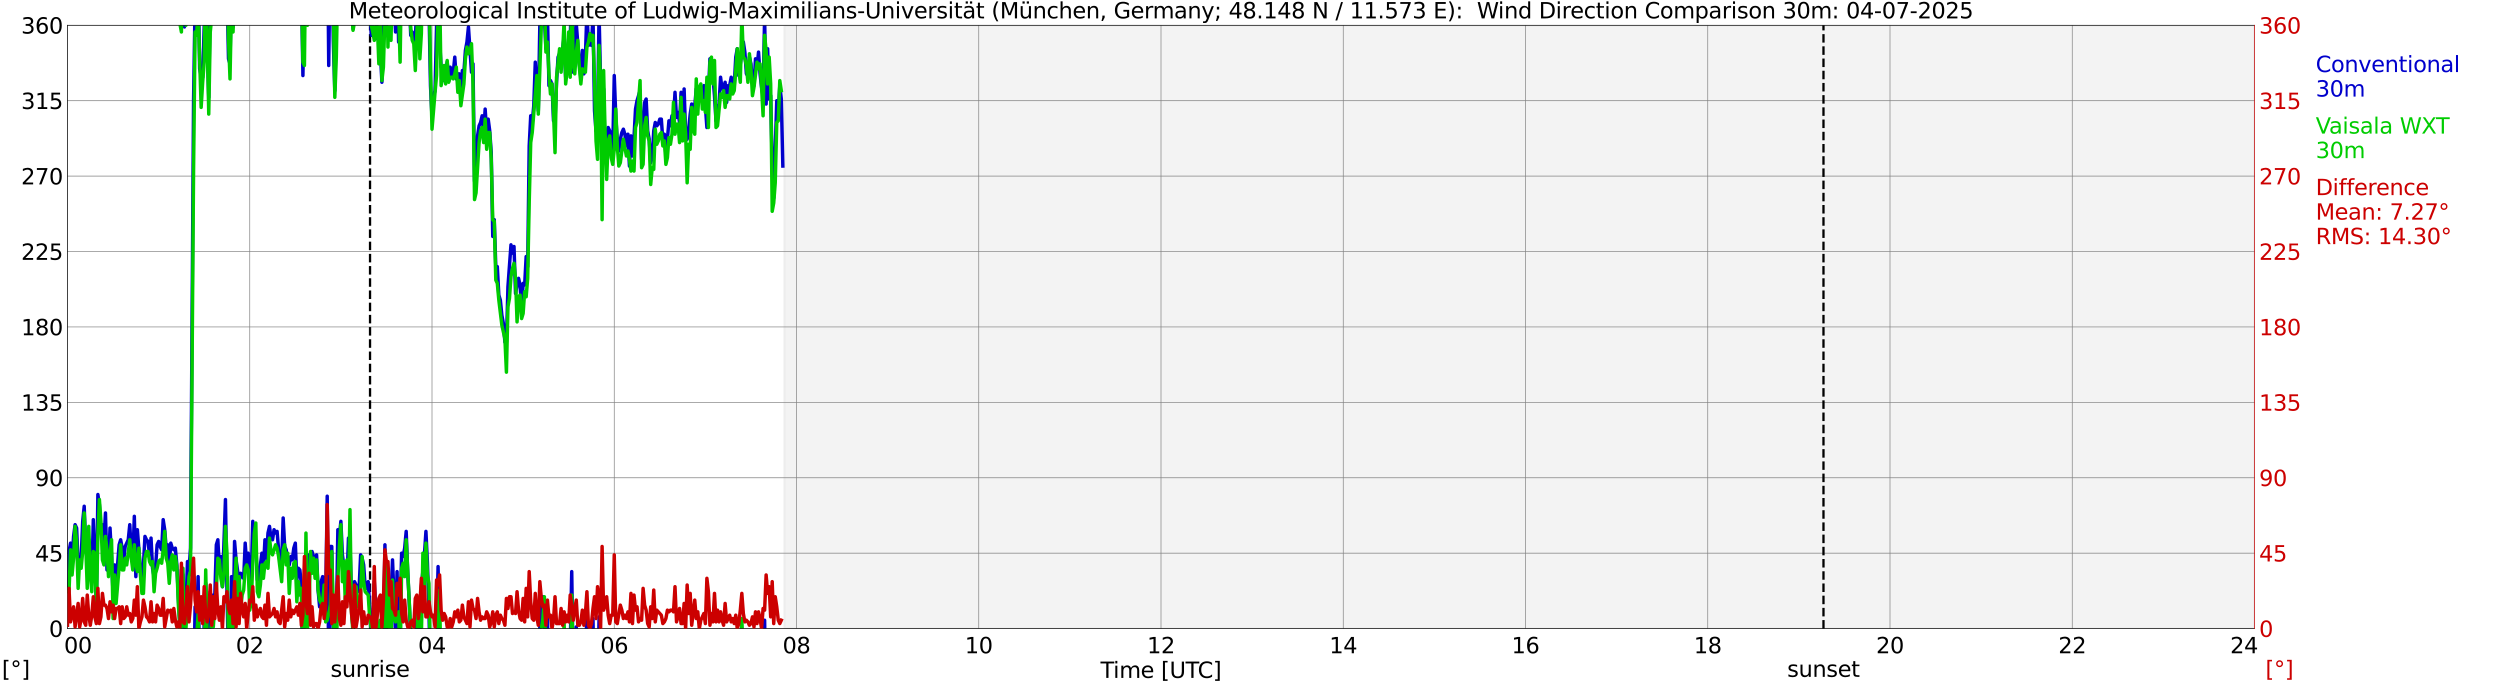 <?xml version="1.0" encoding="utf-8" standalone="no"?>
<!DOCTYPE svg PUBLIC "-//W3C//DTD SVG 1.1//EN"
  "http://www.w3.org/Graphics/SVG/1.1/DTD/svg11.dtd">
<svg xmlns:xlink="http://www.w3.org/1999/xlink" width="1085.4pt" height="296.64pt" viewBox="0 0 1085.4 296.64" xmlns="http://www.w3.org/2000/svg" version="1.1">
 <defs>
  <style type="text/css">*{stroke-linejoin: round; stroke-linecap: butt}</style>
 </defs>
 <g id="figure_1">
  <g id="patch_1">
   <path d="M 0 296.64 
L 1085.4 296.64 
L 1085.4 0 
L 0 0 
z
" style="fill: #ffffff"/>
  </g>
  <g id="axes_1">
   <g id="patch_2">
    <path d="M 29.306 272.909 
L 978.814 272.909 
L 978.814 10.976 
L 29.306 10.976 
z
" style="fill: #ffffff"/>
   </g>
   <g id="patch_3">
    <path d="M 340.533 272.909 
L 978.814 272.909 
L 978.814 10.976 
L 340.533 10.976 
z
" clip-path="url(#p4baab8ef07)" style="fill: #d3d3d3; opacity: 0.25; stroke: #d3d3d3; stroke-linejoin: miter"/>
   </g>
   <g id="matplotlib.axis_1">
    <g id="xtick_1">
     <g id="line2d_1">
      <path d="M 29.306 272.909 
L 29.306 10.976 
" clip-path="url(#p4baab8ef07)" style="fill: none; stroke: #808080; stroke-width: 0.3; stroke-linecap: square"/>
     </g>
     <g id="line2d_2"/>
     <g id="text_1">
      <!--    00 -->
      <g transform="translate(18.733 283.627) scale(0.095 -0.095)">
       <defs>
        <path id="DejaVuSans-20" transform="scale(0.016)"/>
        <path id="DejaVuSans-30" d="M 2034 4250 
Q 1547 4250 1301 3770 
Q 1056 3291 1056 2328 
Q 1056 1369 1301 889 
Q 1547 409 2034 409 
Q 2525 409 2770 889 
Q 3016 1369 3016 2328 
Q 3016 3291 2770 3770 
Q 2525 4250 2034 4250 
z
M 2034 4750 
Q 2819 4750 3233 4129 
Q 3647 3509 3647 2328 
Q 3647 1150 3233 529 
Q 2819 -91 2034 -91 
Q 1250 -91 836 529 
Q 422 1150 422 2328 
Q 422 3509 836 4129 
Q 1250 4750 2034 4750 
z
" transform="scale(0.016)"/>
       </defs>
       <use xlink:href="#DejaVuSans-20"/>
       <use xlink:href="#DejaVuSans-20" transform="translate(31.787 0)"/>
       <use xlink:href="#DejaVuSans-20" transform="translate(63.574 0)"/>
       <use xlink:href="#DejaVuSans-30" transform="translate(95.361 0)"/>
       <use xlink:href="#DejaVuSans-30" transform="translate(158.984 0)"/>
      </g>
     </g>
    </g>
    <g id="xtick_2">
     <g id="line2d_3">
      <path d="M 108.431 272.909 
L 108.431 10.976 
" clip-path="url(#p4baab8ef07)" style="fill: none; stroke: #808080; stroke-width: 0.3; stroke-linecap: square"/>
     </g>
     <g id="line2d_4"/>
     <g id="text_2">
      <!-- 02 -->
      <g transform="translate(102.387 283.627) scale(0.095 -0.095)">
       <defs>
        <path id="DejaVuSans-32" d="M 1228 531 
L 3431 531 
L 3431 0 
L 469 0 
L 469 531 
Q 828 903 1448 1529 
Q 2069 2156 2228 2338 
Q 2531 2678 2651 2914 
Q 2772 3150 2772 3378 
Q 2772 3750 2511 3984 
Q 2250 4219 1831 4219 
Q 1534 4219 1204 4116 
Q 875 4013 500 3803 
L 500 4441 
Q 881 4594 1212 4672 
Q 1544 4750 1819 4750 
Q 2544 4750 2975 4387 
Q 3406 4025 3406 3419 
Q 3406 3131 3298 2873 
Q 3191 2616 2906 2266 
Q 2828 2175 2409 1742 
Q 1991 1309 1228 531 
z
" transform="scale(0.016)"/>
       </defs>
       <use xlink:href="#DejaVuSans-30"/>
       <use xlink:href="#DejaVuSans-32" transform="translate(63.623 0)"/>
      </g>
     </g>
    </g>
    <g id="xtick_3">
     <g id="line2d_5">
      <path d="M 187.557 272.909 
L 187.557 10.976 
" clip-path="url(#p4baab8ef07)" style="fill: none; stroke: #808080; stroke-width: 0.3; stroke-linecap: square"/>
     </g>
     <g id="line2d_6"/>
     <g id="text_3">
      <!-- 04 -->
      <g transform="translate(181.513 283.627) scale(0.095 -0.095)">
       <defs>
        <path id="DejaVuSans-34" d="M 2419 4116 
L 825 1625 
L 2419 1625 
L 2419 4116 
z
M 2253 4666 
L 3047 4666 
L 3047 1625 
L 3713 1625 
L 3713 1100 
L 3047 1100 
L 3047 0 
L 2419 0 
L 2419 1100 
L 313 1100 
L 313 1709 
L 2253 4666 
z
" transform="scale(0.016)"/>
       </defs>
       <use xlink:href="#DejaVuSans-30"/>
       <use xlink:href="#DejaVuSans-34" transform="translate(63.623 0)"/>
      </g>
     </g>
    </g>
    <g id="xtick_4">
     <g id="line2d_7">
      <path d="M 266.683 272.909 
L 266.683 10.976 
" clip-path="url(#p4baab8ef07)" style="fill: none; stroke: #808080; stroke-width: 0.3; stroke-linecap: square"/>
     </g>
     <g id="line2d_8"/>
     <g id="text_4">
      <!-- 06 -->
      <g transform="translate(260.638 283.627) scale(0.095 -0.095)">
       <defs>
        <path id="DejaVuSans-36" d="M 2113 2584 
Q 1688 2584 1439 2293 
Q 1191 2003 1191 1497 
Q 1191 994 1439 701 
Q 1688 409 2113 409 
Q 2538 409 2786 701 
Q 3034 994 3034 1497 
Q 3034 2003 2786 2293 
Q 2538 2584 2113 2584 
z
M 3366 4563 
L 3366 3988 
Q 3128 4100 2886 4159 
Q 2644 4219 2406 4219 
Q 1781 4219 1451 3797 
Q 1122 3375 1075 2522 
Q 1259 2794 1537 2939 
Q 1816 3084 2150 3084 
Q 2853 3084 3261 2657 
Q 3669 2231 3669 1497 
Q 3669 778 3244 343 
Q 2819 -91 2113 -91 
Q 1303 -91 875 529 
Q 447 1150 447 2328 
Q 447 3434 972 4092 
Q 1497 4750 2381 4750 
Q 2619 4750 2861 4703 
Q 3103 4656 3366 4563 
z
" transform="scale(0.016)"/>
       </defs>
       <use xlink:href="#DejaVuSans-30"/>
       <use xlink:href="#DejaVuSans-36" transform="translate(63.623 0)"/>
      </g>
     </g>
    </g>
    <g id="xtick_5">
     <g id="line2d_9">
      <path d="M 345.808 272.909 
L 345.808 10.976 
" clip-path="url(#p4baab8ef07)" style="fill: none; stroke: #808080; stroke-width: 0.3; stroke-linecap: square"/>
     </g>
     <g id="line2d_10"/>
     <g id="text_5">
      <!-- 08 -->
      <g transform="translate(339.764 283.627) scale(0.095 -0.095)">
       <defs>
        <path id="DejaVuSans-38" d="M 2034 2216 
Q 1584 2216 1326 1975 
Q 1069 1734 1069 1313 
Q 1069 891 1326 650 
Q 1584 409 2034 409 
Q 2484 409 2743 651 
Q 3003 894 3003 1313 
Q 3003 1734 2745 1975 
Q 2488 2216 2034 2216 
z
M 1403 2484 
Q 997 2584 770 2862 
Q 544 3141 544 3541 
Q 544 4100 942 4425 
Q 1341 4750 2034 4750 
Q 2731 4750 3128 4425 
Q 3525 4100 3525 3541 
Q 3525 3141 3298 2862 
Q 3072 2584 2669 2484 
Q 3125 2378 3379 2068 
Q 3634 1759 3634 1313 
Q 3634 634 3220 271 
Q 2806 -91 2034 -91 
Q 1263 -91 848 271 
Q 434 634 434 1313 
Q 434 1759 690 2068 
Q 947 2378 1403 2484 
z
M 1172 3481 
Q 1172 3119 1398 2916 
Q 1625 2713 2034 2713 
Q 2441 2713 2670 2916 
Q 2900 3119 2900 3481 
Q 2900 3844 2670 4047 
Q 2441 4250 2034 4250 
Q 1625 4250 1398 4047 
Q 1172 3844 1172 3481 
z
" transform="scale(0.016)"/>
       </defs>
       <use xlink:href="#DejaVuSans-30"/>
       <use xlink:href="#DejaVuSans-38" transform="translate(63.623 0)"/>
      </g>
     </g>
    </g>
    <g id="xtick_6">
     <g id="line2d_11">
      <path d="M 424.934 272.909 
L 424.934 10.976 
" clip-path="url(#p4baab8ef07)" style="fill: none; stroke: #808080; stroke-width: 0.3; stroke-linecap: square"/>
     </g>
     <g id="line2d_12"/>
     <g id="text_6">
      <!-- 10 -->
      <g transform="translate(418.89 283.627) scale(0.095 -0.095)">
       <defs>
        <path id="DejaVuSans-31" d="M 794 531 
L 1825 531 
L 1825 4091 
L 703 3866 
L 703 4441 
L 1819 4666 
L 2450 4666 
L 2450 531 
L 3481 531 
L 3481 0 
L 794 0 
L 794 531 
z
" transform="scale(0.016)"/>
       </defs>
       <use xlink:href="#DejaVuSans-31"/>
       <use xlink:href="#DejaVuSans-30" transform="translate(63.623 0)"/>
      </g>
     </g>
    </g>
    <g id="xtick_7">
     <g id="line2d_13">
      <path d="M 504.06 272.909 
L 504.06 10.976 
" clip-path="url(#p4baab8ef07)" style="fill: none; stroke: #808080; stroke-width: 0.3; stroke-linecap: square"/>
     </g>
     <g id="line2d_14"/>
     <g id="text_7">
      <!-- 12 -->
      <g transform="translate(498.015 283.627) scale(0.095 -0.095)">
       <use xlink:href="#DejaVuSans-31"/>
       <use xlink:href="#DejaVuSans-32" transform="translate(63.623 0)"/>
      </g>
     </g>
    </g>
    <g id="xtick_8">
     <g id="line2d_15">
      <path d="M 583.185 272.909 
L 583.185 10.976 
" clip-path="url(#p4baab8ef07)" style="fill: none; stroke: #808080; stroke-width: 0.3; stroke-linecap: square"/>
     </g>
     <g id="line2d_16"/>
     <g id="text_8">
      <!-- 14 -->
      <g transform="translate(577.141 283.627) scale(0.095 -0.095)">
       <use xlink:href="#DejaVuSans-31"/>
       <use xlink:href="#DejaVuSans-34" transform="translate(63.623 0)"/>
      </g>
     </g>
    </g>
    <g id="xtick_9">
     <g id="line2d_17">
      <path d="M 662.311 272.909 
L 662.311 10.976 
" clip-path="url(#p4baab8ef07)" style="fill: none; stroke: #808080; stroke-width: 0.3; stroke-linecap: square"/>
     </g>
     <g id="line2d_18"/>
     <g id="text_9">
      <!-- 16 -->
      <g transform="translate(656.267 283.627) scale(0.095 -0.095)">
       <use xlink:href="#DejaVuSans-31"/>
       <use xlink:href="#DejaVuSans-36" transform="translate(63.623 0)"/>
      </g>
     </g>
    </g>
    <g id="xtick_10">
     <g id="line2d_19">
      <path d="M 741.437 272.909 
L 741.437 10.976 
" clip-path="url(#p4baab8ef07)" style="fill: none; stroke: #808080; stroke-width: 0.3; stroke-linecap: square"/>
     </g>
     <g id="line2d_20"/>
     <g id="text_10">
      <!-- 18 -->
      <g transform="translate(735.392 283.627) scale(0.095 -0.095)">
       <use xlink:href="#DejaVuSans-31"/>
       <use xlink:href="#DejaVuSans-38" transform="translate(63.623 0)"/>
      </g>
     </g>
    </g>
    <g id="xtick_11">
     <g id="line2d_21">
      <path d="M 820.562 272.909 
L 820.562 10.976 
" clip-path="url(#p4baab8ef07)" style="fill: none; stroke: #808080; stroke-width: 0.3; stroke-linecap: square"/>
     </g>
     <g id="line2d_22"/>
     <g id="text_11">
      <!-- 20 -->
      <g transform="translate(814.518 283.627) scale(0.095 -0.095)">
       <use xlink:href="#DejaVuSans-32"/>
       <use xlink:href="#DejaVuSans-30" transform="translate(63.623 0)"/>
      </g>
     </g>
    </g>
    <g id="xtick_12">
     <g id="line2d_23">
      <path d="M 899.688 272.909 
L 899.688 10.976 
" clip-path="url(#p4baab8ef07)" style="fill: none; stroke: #808080; stroke-width: 0.3; stroke-linecap: square"/>
     </g>
     <g id="line2d_24"/>
     <g id="text_12">
      <!-- 22 -->
      <g transform="translate(893.644 283.627) scale(0.095 -0.095)">
       <use xlink:href="#DejaVuSans-32"/>
       <use xlink:href="#DejaVuSans-32" transform="translate(63.623 0)"/>
      </g>
     </g>
    </g>
    <g id="xtick_13">
     <g id="line2d_25">
      <path d="M 978.814 272.909 
L 978.814 10.976 
" clip-path="url(#p4baab8ef07)" style="fill: none; stroke: #808080; stroke-width: 0.3; stroke-linecap: square"/>
     </g>
     <g id="line2d_26"/>
     <g id="text_13">
      <!-- 24    -->
      <g transform="translate(968.241 283.627) scale(0.095 -0.095)">
       <use xlink:href="#DejaVuSans-32"/>
       <use xlink:href="#DejaVuSans-34" transform="translate(63.623 0)"/>
       <use xlink:href="#DejaVuSans-20" transform="translate(127.246 0)"/>
       <use xlink:href="#DejaVuSans-20" transform="translate(159.033 0)"/>
       <use xlink:href="#DejaVuSans-20" transform="translate(190.82 0)"/>
      </g>
     </g>
    </g>
    <g id="text_14">
     <!-- Time [UTC] -->
     <g transform="translate(477.806 294.322) scale(0.095 -0.095)">
      <defs>
       <path id="DejaVuSans-54" d="M -19 4666 
L 3928 4666 
L 3928 4134 
L 2272 4134 
L 2272 0 
L 1638 0 
L 1638 4134 
L -19 4134 
L -19 4666 
z
" transform="scale(0.016)"/>
       <path id="DejaVuSans-69" d="M 603 3500 
L 1178 3500 
L 1178 0 
L 603 0 
L 603 3500 
z
M 603 4863 
L 1178 4863 
L 1178 4134 
L 603 4134 
L 603 4863 
z
" transform="scale(0.016)"/>
       <path id="DejaVuSans-6d" d="M 3328 2828 
Q 3544 3216 3844 3400 
Q 4144 3584 4550 3584 
Q 5097 3584 5394 3201 
Q 5691 2819 5691 2113 
L 5691 0 
L 5113 0 
L 5113 2094 
Q 5113 2597 4934 2840 
Q 4756 3084 4391 3084 
Q 3944 3084 3684 2787 
Q 3425 2491 3425 1978 
L 3425 0 
L 2847 0 
L 2847 2094 
Q 2847 2600 2669 2842 
Q 2491 3084 2119 3084 
Q 1678 3084 1418 2786 
Q 1159 2488 1159 1978 
L 1159 0 
L 581 0 
L 581 3500 
L 1159 3500 
L 1159 2956 
Q 1356 3278 1631 3431 
Q 1906 3584 2284 3584 
Q 2666 3584 2933 3390 
Q 3200 3197 3328 2828 
z
" transform="scale(0.016)"/>
       <path id="DejaVuSans-65" d="M 3597 1894 
L 3597 1613 
L 953 1613 
Q 991 1019 1311 708 
Q 1631 397 2203 397 
Q 2534 397 2845 478 
Q 3156 559 3463 722 
L 3463 178 
Q 3153 47 2828 -22 
Q 2503 -91 2169 -91 
Q 1331 -91 842 396 
Q 353 884 353 1716 
Q 353 2575 817 3079 
Q 1281 3584 2069 3584 
Q 2775 3584 3186 3129 
Q 3597 2675 3597 1894 
z
M 3022 2063 
Q 3016 2534 2758 2815 
Q 2500 3097 2075 3097 
Q 1594 3097 1305 2825 
Q 1016 2553 972 2059 
L 3022 2063 
z
" transform="scale(0.016)"/>
       <path id="DejaVuSans-5b" d="M 550 4863 
L 1875 4863 
L 1875 4416 
L 1125 4416 
L 1125 -397 
L 1875 -397 
L 1875 -844 
L 550 -844 
L 550 4863 
z
" transform="scale(0.016)"/>
       <path id="DejaVuSans-55" d="M 556 4666 
L 1191 4666 
L 1191 1831 
Q 1191 1081 1462 751 
Q 1734 422 2344 422 
Q 2950 422 3222 751 
Q 3494 1081 3494 1831 
L 3494 4666 
L 4128 4666 
L 4128 1753 
Q 4128 841 3676 375 
Q 3225 -91 2344 -91 
Q 1459 -91 1007 375 
Q 556 841 556 1753 
L 556 4666 
z
" transform="scale(0.016)"/>
       <path id="DejaVuSans-43" d="M 4122 4306 
L 4122 3641 
Q 3803 3938 3442 4084 
Q 3081 4231 2675 4231 
Q 1875 4231 1450 3742 
Q 1025 3253 1025 2328 
Q 1025 1406 1450 917 
Q 1875 428 2675 428 
Q 3081 428 3442 575 
Q 3803 722 4122 1019 
L 4122 359 
Q 3791 134 3420 21 
Q 3050 -91 2638 -91 
Q 1578 -91 968 557 
Q 359 1206 359 2328 
Q 359 3453 968 4101 
Q 1578 4750 2638 4750 
Q 3056 4750 3426 4639 
Q 3797 4528 4122 4306 
z
" transform="scale(0.016)"/>
       <path id="DejaVuSans-5d" d="M 1947 4863 
L 1947 -844 
L 622 -844 
L 622 -397 
L 1369 -397 
L 1369 4416 
L 622 4416 
L 622 4863 
L 1947 4863 
z
" transform="scale(0.016)"/>
      </defs>
      <use xlink:href="#DejaVuSans-54"/>
      <use xlink:href="#DejaVuSans-69" transform="translate(57.959 0)"/>
      <use xlink:href="#DejaVuSans-6d" transform="translate(85.742 0)"/>
      <use xlink:href="#DejaVuSans-65" transform="translate(183.154 0)"/>
      <use xlink:href="#DejaVuSans-20" transform="translate(244.678 0)"/>
      <use xlink:href="#DejaVuSans-5b" transform="translate(276.465 0)"/>
      <use xlink:href="#DejaVuSans-55" transform="translate(315.479 0)"/>
      <use xlink:href="#DejaVuSans-54" transform="translate(388.672 0)"/>
      <use xlink:href="#DejaVuSans-43" transform="translate(443.881 0)"/>
      <use xlink:href="#DejaVuSans-5d" transform="translate(513.705 0)"/>
     </g>
    </g>
   </g>
   <g id="matplotlib.axis_2">
    <g id="ytick_1">
     <g id="line2d_27">
      <path d="M 29.306 272.909 
L 978.814 272.909 
" clip-path="url(#p4baab8ef07)" style="fill: none; stroke: #808080; stroke-width: 0.3; stroke-linecap: square"/>
     </g>
     <g id="line2d_28"/>
     <g id="text_15">
      <!-- 0 -->
      <g transform="translate(21.261 276.518) scale(0.095 -0.095)">
       <use xlink:href="#DejaVuSans-30"/>
      </g>
     </g>
    </g>
    <g id="ytick_2">
     <g id="line2d_29">
      <path d="M 29.306 240.167 
L 978.814 240.167 
" clip-path="url(#p4baab8ef07)" style="fill: none; stroke: #808080; stroke-width: 0.3; stroke-linecap: square"/>
     </g>
     <g id="line2d_30"/>
     <g id="text_16">
      <!-- 45 -->
      <g transform="translate(15.217 243.776) scale(0.095 -0.095)">
       <defs>
        <path id="DejaVuSans-35" d="M 691 4666 
L 3169 4666 
L 3169 4134 
L 1269 4134 
L 1269 2991 
Q 1406 3038 1543 3061 
Q 1681 3084 1819 3084 
Q 2600 3084 3056 2656 
Q 3513 2228 3513 1497 
Q 3513 744 3044 326 
Q 2575 -91 1722 -91 
Q 1428 -91 1123 -41 
Q 819 9 494 109 
L 494 744 
Q 775 591 1075 516 
Q 1375 441 1709 441 
Q 2250 441 2565 725 
Q 2881 1009 2881 1497 
Q 2881 1984 2565 2268 
Q 2250 2553 1709 2553 
Q 1456 2553 1204 2497 
Q 953 2441 691 2322 
L 691 4666 
z
" transform="scale(0.016)"/>
       </defs>
       <use xlink:href="#DejaVuSans-34"/>
       <use xlink:href="#DejaVuSans-35" transform="translate(63.623 0)"/>
      </g>
     </g>
    </g>
    <g id="ytick_3">
     <g id="line2d_31">
      <path d="M 29.306 207.426 
L 978.814 207.426 
" clip-path="url(#p4baab8ef07)" style="fill: none; stroke: #808080; stroke-width: 0.3; stroke-linecap: square"/>
     </g>
     <g id="line2d_32"/>
     <g id="text_17">
      <!-- 90 -->
      <g transform="translate(15.217 211.035) scale(0.095 -0.095)">
       <defs>
        <path id="DejaVuSans-39" d="M 703 97 
L 703 672 
Q 941 559 1184 500 
Q 1428 441 1663 441 
Q 2288 441 2617 861 
Q 2947 1281 2994 2138 
Q 2813 1869 2534 1725 
Q 2256 1581 1919 1581 
Q 1219 1581 811 2004 
Q 403 2428 403 3163 
Q 403 3881 828 4315 
Q 1253 4750 1959 4750 
Q 2769 4750 3195 4129 
Q 3622 3509 3622 2328 
Q 3622 1225 3098 567 
Q 2575 -91 1691 -91 
Q 1453 -91 1209 -44 
Q 966 3 703 97 
z
M 1959 2075 
Q 2384 2075 2632 2365 
Q 2881 2656 2881 3163 
Q 2881 3666 2632 3958 
Q 2384 4250 1959 4250 
Q 1534 4250 1286 3958 
Q 1038 3666 1038 3163 
Q 1038 2656 1286 2365 
Q 1534 2075 1959 2075 
z
" transform="scale(0.016)"/>
       </defs>
       <use xlink:href="#DejaVuSans-39"/>
       <use xlink:href="#DejaVuSans-30" transform="translate(63.623 0)"/>
      </g>
     </g>
    </g>
    <g id="ytick_4">
     <g id="line2d_33">
      <path d="M 29.306 174.684 
L 978.814 174.684 
" clip-path="url(#p4baab8ef07)" style="fill: none; stroke: #808080; stroke-width: 0.3; stroke-linecap: square"/>
     </g>
     <g id="line2d_34"/>
     <g id="text_18">
      <!-- 135 -->
      <g transform="translate(9.173 178.293) scale(0.095 -0.095)">
       <defs>
        <path id="DejaVuSans-33" d="M 2597 2516 
Q 3050 2419 3304 2112 
Q 3559 1806 3559 1356 
Q 3559 666 3084 287 
Q 2609 -91 1734 -91 
Q 1441 -91 1130 -33 
Q 819 25 488 141 
L 488 750 
Q 750 597 1062 519 
Q 1375 441 1716 441 
Q 2309 441 2620 675 
Q 2931 909 2931 1356 
Q 2931 1769 2642 2001 
Q 2353 2234 1838 2234 
L 1294 2234 
L 1294 2753 
L 1863 2753 
Q 2328 2753 2575 2939 
Q 2822 3125 2822 3475 
Q 2822 3834 2567 4026 
Q 2313 4219 1838 4219 
Q 1578 4219 1281 4162 
Q 984 4106 628 3988 
L 628 4550 
Q 988 4650 1302 4700 
Q 1616 4750 1894 4750 
Q 2613 4750 3031 4423 
Q 3450 4097 3450 3541 
Q 3450 3153 3228 2886 
Q 3006 2619 2597 2516 
z
" transform="scale(0.016)"/>
       </defs>
       <use xlink:href="#DejaVuSans-31"/>
       <use xlink:href="#DejaVuSans-33" transform="translate(63.623 0)"/>
       <use xlink:href="#DejaVuSans-35" transform="translate(127.246 0)"/>
      </g>
     </g>
    </g>
    <g id="ytick_5">
     <g id="line2d_35">
      <path d="M 29.306 141.942 
L 978.814 141.942 
" clip-path="url(#p4baab8ef07)" style="fill: none; stroke: #808080; stroke-width: 0.3; stroke-linecap: square"/>
     </g>
     <g id="line2d_36"/>
     <g id="text_19">
      <!-- 180 -->
      <g transform="translate(9.173 145.551) scale(0.095 -0.095)">
       <use xlink:href="#DejaVuSans-31"/>
       <use xlink:href="#DejaVuSans-38" transform="translate(63.623 0)"/>
       <use xlink:href="#DejaVuSans-30" transform="translate(127.246 0)"/>
      </g>
     </g>
    </g>
    <g id="ytick_6">
     <g id="line2d_37">
      <path d="M 29.306 109.201 
L 978.814 109.201 
" clip-path="url(#p4baab8ef07)" style="fill: none; stroke: #808080; stroke-width: 0.3; stroke-linecap: square"/>
     </g>
     <g id="line2d_38"/>
     <g id="text_20">
      <!-- 225 -->
      <g transform="translate(9.173 112.81) scale(0.095 -0.095)">
       <use xlink:href="#DejaVuSans-32"/>
       <use xlink:href="#DejaVuSans-32" transform="translate(63.623 0)"/>
       <use xlink:href="#DejaVuSans-35" transform="translate(127.246 0)"/>
      </g>
     </g>
    </g>
    <g id="ytick_7">
     <g id="line2d_39">
      <path d="M 29.306 76.459 
L 978.814 76.459 
" clip-path="url(#p4baab8ef07)" style="fill: none; stroke: #808080; stroke-width: 0.3; stroke-linecap: square"/>
     </g>
     <g id="line2d_40"/>
     <g id="text_21">
      <!-- 270 -->
      <g transform="translate(9.173 80.068) scale(0.095 -0.095)">
       <defs>
        <path id="DejaVuSans-37" d="M 525 4666 
L 3525 4666 
L 3525 4397 
L 1831 0 
L 1172 0 
L 2766 4134 
L 525 4134 
L 525 4666 
z
" transform="scale(0.016)"/>
       </defs>
       <use xlink:href="#DejaVuSans-32"/>
       <use xlink:href="#DejaVuSans-37" transform="translate(63.623 0)"/>
       <use xlink:href="#DejaVuSans-30" transform="translate(127.246 0)"/>
      </g>
     </g>
    </g>
    <g id="ytick_8">
     <g id="line2d_41">
      <path d="M 29.306 43.717 
L 978.814 43.717 
" clip-path="url(#p4baab8ef07)" style="fill: none; stroke: #808080; stroke-width: 0.3; stroke-linecap: square"/>
     </g>
     <g id="line2d_42"/>
     <g id="text_22">
      <!-- 315 -->
      <g transform="translate(9.173 47.327) scale(0.095 -0.095)">
       <use xlink:href="#DejaVuSans-33"/>
       <use xlink:href="#DejaVuSans-31" transform="translate(63.623 0)"/>
       <use xlink:href="#DejaVuSans-35" transform="translate(127.246 0)"/>
      </g>
     </g>
    </g>
    <g id="ytick_9">
     <g id="line2d_43">
      <path d="M 29.306 10.976 
L 978.814 10.976 
" clip-path="url(#p4baab8ef07)" style="fill: none; stroke: #808080; stroke-width: 0.3; stroke-linecap: square"/>
     </g>
     <g id="line2d_44"/>
     <g id="text_23">
      <!-- 360 -->
      <g transform="translate(9.173 14.585) scale(0.095 -0.095)">
       <use xlink:href="#DejaVuSans-33"/>
       <use xlink:href="#DejaVuSans-36" transform="translate(63.623 0)"/>
       <use xlink:href="#DejaVuSans-30" transform="translate(127.246 0)"/>
      </g>
     </g>
    </g>
   </g>
   <g id="line2d_45">
    <path d="M 160.654 272.909 
L 160.654 10.976 
" clip-path="url(#p4baab8ef07)" style="fill: none; stroke-dasharray: 3.7,1.6; stroke-dashoffset: 0; stroke: #000000"/>
   </g>
   <g id="line2d_46">
    <path d="M 791.682 272.909 
L 791.682 10.976 
" clip-path="url(#p4baab8ef07)" style="fill: none; stroke-dasharray: 3.7,1.6; stroke-dashoffset: 0; stroke: #000000"/>
   </g>
   <g id="line2d_47">
    <path d="M 41.766 -1 
L 41.834 0.789 
L 41.859 -1 
M 77.504 -1 
L 78.1 9.52 
L 78.389 -1 
M 79.729 -1 
L 80.078 11.703 
L 80.737 2.245 
L 80.842 -1 
L 80.842 -1 
" clip-path="url(#p4baab8ef07)" style="fill: none; stroke: #0000cc; stroke-width: 1.5; stroke-linecap: square"/>
   </g>
   <g id="line2d_48">
    <path d="M 29.306 255.447 
L 29.965 239.44 
L 30.625 235.802 
L 31.284 243.805 
L 31.943 232.891 
L 32.603 227.798 
L 33.262 229.253 
L 33.921 244.533 
L 34.581 243.805 
L 35.24 242.35 
L 35.9 226.343 
L 36.559 219.795 
L 37.218 237.984 
L 37.878 240.895 
L 38.537 234.346 
L 39.197 247.443 
L 39.856 251.081 
L 40.515 225.615 
L 41.834 262.723 
L 42.493 214.701 
L 43.153 219.067 
L 43.812 231.436 
L 44.472 227.798 
L 45.131 235.074 
L 45.79 222.705 
L 46.45 247.443 
L 47.109 245.988 
L 47.768 229.253 
L 48.428 241.622 
L 49.087 258.357 
L 49.747 245.26 
L 50.406 253.264 
L 51.725 236.529 
L 52.384 234.346 
L 53.043 237.984 
L 53.703 243.078 
L 54.362 237.257 
L 55.681 234.346 
L 56.34 227.798 
L 57 239.44 
L 57.659 243.078 
L 58.319 224.16 
L 58.978 250.353 
L 59.637 229.981 
L 60.956 246.715 
L 61.615 252.536 
L 62.275 245.26 
L 62.934 232.891 
L 63.594 234.346 
L 64.253 235.074 
L 64.912 240.895 
L 65.572 233.619 
L 66.231 246.715 
L 66.89 250.353 
L 67.55 245.988 
L 68.209 236.529 
L 68.869 235.074 
L 69.528 237.257 
L 70.187 238.712 
L 70.847 225.615 
L 71.506 229.981 
L 72.166 237.984 
L 72.825 236.529 
L 73.484 245.988 
L 74.144 235.802 
L 74.803 237.984 
L 75.462 238.712 
L 76.122 237.984 
L 76.781 245.26 
L 77.441 259.812 
L 78.1 271.454 
L 78.759 247.443 
L 79.419 249.626 
L 80.078 273.636 
L 80.737 264.178 
L 81.397 243.805 
L 82.056 247.443 
L 82.716 237.984 
L 84.034 43.717 
L 84.694 1.517 
L 85.353 8.065 
L 85.657 -1 
M 86.181 -1 
L 86.672 29.893 
L 87.331 32.803 
L 87.991 33.531 
L 89.02 -1 
M 89.488 -1 
L 89.969 19.707 
L 90.628 42.262 
L 91.231 -1 
M 91.531 -1 
L 91.947 5.883 
L 92.427 -1 
M 98.641 -1 
L 99.2 25.528 
L 99.86 27.71 
L 100.341 -1 
M 100.819 -1 
L 101.178 11.703 
L 101.395 -1 
M 130.963 -1 
L 131.51 32.803 
L 132.135 -1 
M 133.334 -1 
L 133.488 4.427 
L 133.628 -1 
M 138.535 -1 
L 138.763 1.517 
L 138.915 -1 
M 142.46 -1 
L 142.719 28.438 
L 143.085 -1 
M 144.408 -1 
L 144.697 17.524 
L 145.357 39.352 
L 146.192 -1 
M 152.69 -1 
L 153.269 12.431 
L 153.675 -1 
M 160.37 -1 
L 160.523 1.517 
L 161.182 15.341 
L 161.841 13.886 
L 162.263 -1 
M 162.976 -1 
L 163.16 2.245 
L 163.819 16.796 
L 164.479 14.614 
L 165.138 21.89 
L 165.798 35.714 
L 166.457 16.796 
L 166.735 -1 
M 167.55 -1 
L 167.776 11.703 
L 168.187 -1 
M 168.766 -1 
L 169.094 6.61 
L 169.625 -1 
M 171.09 -1 
L 171.732 13.886 
L 172.087 -1 
M 172.654 -1 
L 173.051 18.252 
L 173.71 5.155 
L 173.861 -1 
M 177.65 -1 
L 177.666 -0.666 
L 178.326 15.341 
L 178.985 13.886 
L 179.645 18.252 
L 180.304 17.524 
L 180.963 1.517 
L 181.623 3.7 
L 182.282 15.341 
L 182.76 -1 
M 186.11 -1 
L 186.238 2.972 
L 186.898 37.169 
L 187.557 50.993 
L 188.216 41.535 
L 188.876 39.352 
L 189.838 -1 
M 190.489 -1 
L 190.854 17.524 
L 191.513 29.165 
L 192.173 29.893 
L 192.832 34.986 
L 193.492 31.348 
L 194.151 26.983 
L 194.81 34.986 
L 195.47 29.165 
L 196.129 32.803 
L 196.788 31.348 
L 197.448 24.8 
L 198.107 34.259 
L 198.767 32.076 
L 199.426 32.076 
L 200.085 42.262 
L 200.745 30.621 
L 201.404 31.348 
L 202.063 21.89 
L 202.723 18.252 
L 203.382 11.703 
L 204.701 31.348 
L 205.36 27.71 
L 206.02 78.642 
L 206.679 79.369 
L 207.339 58.997 
L 207.998 54.631 
L 208.657 53.176 
L 209.317 50.266 
L 209.976 57.542 
L 210.635 47.355 
L 211.295 57.542 
L 211.954 51.721 
L 212.614 56.814 
L 213.273 66.273 
L 213.932 102.652 
L 214.592 95.376 
L 215.251 115.749 
L 215.91 115.749 
L 216.57 128.118 
L 217.229 130.301 
L 217.889 136.849 
L 218.548 140.487 
L 219.207 148.491 
L 219.867 148.491 
L 220.526 124.48 
L 221.845 106.29 
L 222.504 109.928 
L 223.164 107.018 
L 223.823 127.39 
L 224.482 123.752 
L 225.142 120.842 
L 225.801 123.752 
L 226.461 134.666 
L 227.12 123.025 
L 227.779 123.752 
L 228.439 111.383 
L 229.098 115.749 
L 229.757 63.362 
L 230.417 50.266 
L 231.076 53.176 
L 231.736 45.9 
L 232.395 26.983 
L 233.714 48.083 
L 234.373 10.248 
L 234.973 -1 
M 235.812 -1 
L 236.351 7.338 
L 237.011 21.162 
L 237.67 5.883 
L 238.329 37.169 
L 238.989 34.986 
L 239.648 36.441 
L 240.308 52.448 
L 240.967 52.448 
L 241.626 35.714 
L 242.286 24.8 
L 242.945 23.345 
L 243.604 22.617 
L 244.264 21.162 
L 244.923 16.069 
L 245.583 33.531 
L 246.901 16.796 
L 247.561 18.979 
L 247.963 -1 
M 248.407 -1 
L 248.88 31.348 
L 249.539 23.345 
L 250.198 10.248 
L 251.517 27.71 
L 252.176 33.531 
L 252.836 21.89 
L 253.495 32.076 
L 254.155 24.8 
L 254.814 4.427 
L 255.473 19.707 
L 256.133 14.614 
L 256.792 19.707 
L 257.451 6.61 
L 258.111 48.083 
L 258.77 56.814 
L 259.43 50.993 
L 260.089 5.883 
L 260.748 35.714 
L 261.408 59.724 
L 262.067 38.624 
L 262.726 68.455 
L 263.386 64.09 
L 264.045 55.359 
L 264.705 56.814 
L 265.364 62.635 
L 266.023 65.545 
L 266.683 32.803 
L 267.342 50.266 
L 268.002 61.18 
L 268.661 65.545 
L 269.32 60.452 
L 269.98 57.542 
L 270.639 56.086 
L 271.298 58.269 
L 271.958 63.362 
L 272.617 58.269 
L 273.277 72.093 
L 273.936 58.997 
L 274.595 67.728 
L 275.255 59.724 
L 275.914 47.355 
L 276.573 43.717 
L 277.892 39.352 
L 278.552 69.183 
L 279.211 53.904 
L 279.87 44.445 
L 280.53 42.99 
L 281.189 56.814 
L 281.849 60.452 
L 282.508 70.638 
L 283.167 68.455 
L 283.827 56.814 
L 284.486 53.176 
L 285.145 54.631 
L 285.805 53.904 
L 286.464 51.721 
L 287.124 51.721 
L 287.783 61.18 
L 288.442 58.269 
L 289.102 67 
L 289.761 60.452 
L 290.42 52.448 
L 291.08 54.631 
L 291.739 50.266 
L 292.399 51.721 
L 293.058 40.079 
L 293.717 50.993 
L 294.377 48.81 
L 295.036 53.176 
L 295.696 40.079 
L 296.355 58.997 
L 297.014 38.624 
L 297.674 58.269 
L 298.333 60.452 
L 298.992 56.086 
L 299.652 49.538 
L 300.311 45.173 
L 300.971 48.81 
L 301.63 45.9 
L 302.289 38.624 
L 302.949 42.262 
L 303.608 37.897 
L 304.927 42.262 
L 305.586 37.169 
L 306.905 55.359 
L 308.224 25.528 
L 308.883 31.348 
L 309.543 33.531 
L 310.202 41.535 
L 310.861 52.448 
L 311.521 46.628 
L 312.18 45.173 
L 312.839 33.531 
L 313.499 38.624 
L 314.158 37.897 
L 314.818 35.714 
L 315.477 44.445 
L 316.136 37.169 
L 316.796 37.169 
L 317.455 33.531 
L 318.114 36.441 
L 318.774 37.169 
L 319.433 24.8 
L 320.093 21.162 
L 320.752 32.803 
L 322.73 18.252 
L 323.39 22.617 
L 324.049 32.076 
L 324.708 32.803 
L 325.368 24.8 
L 326.027 27.71 
L 326.686 36.441 
L 327.346 37.169 
L 328.005 25.528 
L 328.665 29.165 
L 329.324 22.617 
L 329.983 32.076 
L 330.643 37.897 
L 331.302 41.535 
L 331.961 7.338 
L 332.621 45.173 
L 333.28 21.162 
L 333.94 42.99 
L 334.599 41.535 
L 335.258 71.366 
L 335.918 85.918 
L 337.236 43.717 
L 337.896 48.81 
L 338.555 37.169 
L 339.215 42.99 
L 339.874 72.093 
L 339.874 72.093 
" clip-path="url(#p4baab8ef07)" style="fill: none; stroke: #0000cc; stroke-width: 1.5; stroke-linecap: square"/>
   </g>
   <g id="line2d_49">
    <path d="M 84.16 297.64 
L 84.694 263.45 
L 85.353 269.998 
L 86.013 250.353 
L 86.672 291.826 
L 87.331 294.737 
L 87.991 295.464 
L 88.65 270.726 
L 89.309 253.264 
L 90.437 297.64 
M 90.72 297.64 
L 91.288 256.902 
L 91.947 267.816 
L 92.606 258.357 
L 93.266 258.357 
L 93.925 236.529 
L 94.584 234.346 
L 95.244 246.715 
L 95.903 241.622 
L 96.563 254.719 
L 97.881 216.884 
L 98.541 256.174 
L 99.2 287.461 
L 99.86 289.643 
L 100.519 250.353 
L 101.178 273.636 
L 101.838 235.074 
L 102.497 243.078 
L 103.816 252.536 
L 104.475 248.898 
L 105.135 250.353 
L 105.794 251.081 
L 106.453 235.802 
L 107.113 245.26 
L 107.772 240.167 
L 108.431 252.536 
L 109.091 249.626 
L 109.75 226.343 
L 110.41 235.074 
L 111.069 237.257 
L 111.728 251.809 
L 112.388 251.809 
L 113.047 245.26 
L 113.707 240.167 
L 114.366 246.715 
L 115.025 234.346 
L 115.685 242.35 
L 116.344 231.436 
L 117.003 228.526 
L 117.663 233.619 
L 118.322 234.346 
L 118.982 229.981 
L 119.641 231.436 
L 120.3 230.708 
L 120.96 238.712 
L 121.619 244.533 
L 122.278 244.533 
L 122.938 224.888 
L 123.597 237.257 
L 124.257 238.712 
L 124.916 243.805 
L 125.575 245.26 
L 126.235 241.622 
L 126.894 243.078 
L 127.553 237.984 
L 128.213 235.802 
L 128.872 251.809 
L 129.532 246.715 
L 130.191 247.443 
L 130.85 253.991 
L 131.51 294.737 
L 132.169 259.085 
L 132.829 243.078 
L 133.488 266.36 
L 134.147 240.895 
L 134.807 240.895 
L 135.466 239.44 
L 136.125 241.622 
L 136.785 248.898 
L 137.444 240.895 
L 138.104 256.174 
L 138.763 263.45 
L 139.422 252.536 
L 140.082 250.353 
L 140.741 258.357 
L 141.4 260.54 
L 142.06 215.429 
L 142.719 290.371 
L 143.379 237.257 
L 144.038 237.257 
L 144.697 279.457 
L 145.247 297.64 
M 145.439 297.64 
L 146.016 272.181 
L 146.676 229.981 
L 147.335 232.891 
L 147.994 226.343 
L 148.654 240.895 
L 149.313 245.988 
L 149.972 249.626 
L 150.632 252.536 
L 151.291 233.619 
L 151.951 236.529 
L 152.61 259.085 
L 153.269 274.364 
L 153.929 252.536 
L 154.588 253.991 
L 155.247 256.902 
L 155.907 255.447 
L 156.566 240.895 
L 157.226 242.35 
L 157.885 245.26 
L 158.544 254.719 
L 159.204 255.447 
L 159.863 252.536 
L 160.523 263.45 
L 161.182 277.274 
L 161.841 275.819 
L 162.501 252.536 
L 163.16 264.178 
L 163.819 278.73 
L 164.479 276.547 
L 165.138 283.823 
L 165.797 297.64 
M 165.798 297.64 
L 166.457 278.73 
L 167.116 236.529 
L 167.776 273.636 
L 168.435 253.264 
L 169.094 268.543 
L 169.754 259.085 
L 170.413 243.078 
L 171.732 275.819 
L 172.391 248.171 
L 173.051 280.185 
L 173.71 267.088 
L 174.37 240.167 
L 175.029 241.622 
L 175.688 237.984 
L 176.348 230.708 
L 177.007 248.171 
L 177.666 261.267 
L 178.326 277.274 
L 178.985 275.819 
L 179.645 280.185 
L 180.304 279.457 
L 180.963 263.45 
L 181.623 265.633 
L 182.282 277.274 
L 182.941 254.719 
L 184.26 240.895 
L 184.92 230.708 
L 185.579 244.533 
L 186.238 264.905 
L 186.87 297.64 
M 188.963 297.64 
L 190.195 245.988 
L 190.854 279.457 
L 191.513 291.099 
L 192.173 291.826 
L 192.832 296.919 
L 193.492 293.281 
L 194.151 288.916 
L 194.81 296.919 
L 195.47 291.099 
L 196.129 294.737 
L 196.788 293.281 
L 197.448 286.733 
L 198.107 296.192 
L 198.767 294.009 
L 199.426 294.009 
L 199.661 297.64 
M 200.457 297.64 
L 200.745 292.554 
L 201.404 293.281 
L 202.063 283.823 
L 202.723 280.185 
L 203.382 273.636 
L 204.701 293.281 
L 205.36 289.643 
L 205.464 297.64 
M 232.091 297.64 
L 232.395 288.916 
L 232.922 297.64 
M 233.929 297.64 
L 234.373 272.181 
L 235.033 259.812 
L 235.692 259.085 
L 236.351 269.271 
L 237.011 283.095 
L 237.67 267.816 
L 238.299 297.64 
M 238.771 297.64 
L 238.989 296.919 
L 239.315 297.64 
M 241.627 297.64 
L 242.286 286.733 
L 242.945 285.278 
L 243.604 284.55 
L 244.264 283.095 
L 244.923 278.002 
L 245.583 295.464 
L 246.901 278.73 
L 247.561 280.912 
L 248.22 248.171 
L 248.88 293.281 
L 249.539 285.278 
L 250.198 272.181 
L 251.517 289.643 
L 252.176 295.464 
L 252.836 283.823 
L 253.495 294.009 
L 254.155 286.733 
L 254.814 266.36 
L 255.473 281.64 
L 256.133 276.547 
L 256.792 281.64 
L 257.451 268.543 
L 257.914 297.64 
M 259.653 297.64 
L 260.089 267.816 
L 260.748 297.64 
M 266.624 297.64 
L 266.683 294.737 
L 266.792 297.64 
M 307.738 297.64 
L 308.224 287.461 
L 308.883 293.281 
L 309.543 295.464 
L 309.722 297.64 
M 312.716 297.64 
L 312.839 295.464 
L 313.121 297.64 
M 317.061 297.64 
L 317.455 295.464 
L 317.948 297.64 
M 318.852 297.64 
L 319.433 286.733 
L 320.093 283.095 
L 320.752 294.737 
L 322.73 280.185 
L 323.39 284.55 
L 324.049 294.009 
L 324.708 294.737 
L 325.368 286.733 
L 326.027 289.643 
L 326.631 297.64 
M 327.429 297.64 
L 328.005 287.461 
L 328.665 291.099 
L 329.324 284.55 
L 329.983 294.009 
L 330.395 297.64 
M 331.414 297.64 
L 331.961 269.271 
L 332.456 297.64 
M 332.881 297.64 
L 333.28 283.095 
L 333.72 297.64 
L 333.72 297.64 
" clip-path="url(#p4baab8ef07)" style="fill: none; stroke: #0000cc; stroke-width: 1.5; stroke-linecap: square"/>
   </g>
   <g id="line2d_50">
    <path d="M 41.728 -1 
L 41.834 2.972 
L 41.914 -1 
M 48.94 -1 
L 49.087 6.61 
L 49.352 -1 
M 50.349 -1 
L 50.406 0.062 
L 50.493 -1 
M 77.37 -1 
L 77.441 0.789 
L 78.1 10.248 
L 78.759 13.886 
L 79.097 -1 
M 79.798 -1 
L 80.078 9.52 
L 80.737 10.976 
L 81.457 -1 
L 81.457 -1 
" clip-path="url(#p4baab8ef07)" style="fill: none; stroke: #00cc00; stroke-width: 1.5; stroke-linecap: square"/>
   </g>
   <g id="line2d_51">
    <path d="M 29.306 256.902 
L 29.965 256.902 
L 30.625 238.712 
L 31.284 249.626 
L 31.943 242.35 
L 32.603 228.526 
L 33.262 235.074 
L 33.921 255.447 
L 34.581 243.078 
L 35.24 246.715 
L 35.9 239.44 
L 36.559 222.705 
L 37.218 236.529 
L 37.878 255.447 
L 38.537 228.526 
L 39.197 248.898 
L 39.856 256.902 
L 40.515 239.44 
L 41.175 240.167 
L 41.834 264.905 
L 42.493 232.164 
L 43.153 216.884 
L 43.812 226.343 
L 44.472 243.078 
L 45.131 245.26 
L 45.79 232.891 
L 46.45 238.712 
L 47.109 250.353 
L 47.768 240.895 
L 48.428 234.346 
L 49.087 268.543 
L 49.747 249.626 
L 50.406 261.995 
L 51.725 245.988 
L 52.384 236.529 
L 53.043 247.443 
L 53.703 247.443 
L 54.362 242.35 
L 55.022 245.26 
L 56.34 234.346 
L 57 242.35 
L 57.659 247.443 
L 58.319 236.529 
L 58.978 244.533 
L 59.637 248.171 
L 60.297 237.984 
L 60.956 249.626 
L 61.615 257.629 
L 62.275 257.629 
L 62.934 242.35 
L 63.594 239.44 
L 64.253 239.44 
L 64.912 243.805 
L 65.572 245.26 
L 66.231 243.805 
L 66.89 256.902 
L 67.55 248.898 
L 68.209 246.715 
L 68.869 243.805 
L 69.528 243.078 
L 70.187 244.533 
L 70.847 238.712 
L 71.506 230.708 
L 72.166 242.35 
L 72.825 244.533 
L 73.484 253.264 
L 74.144 243.805 
L 74.803 240.895 
L 75.462 247.443 
L 76.122 241.622 
L 76.781 245.988 
L 77.441 262.723 
L 78.1 272.181 
L 78.759 275.819 
L 79.419 246.715 
L 80.078 271.454 
L 80.737 272.909 
L 82.056 250.353 
L 82.716 248.171 
L 84.034 74.276 
L 84.694 13.886 
L 85.353 15.341 
L 86.013 4.427 
L 87.331 46.628 
L 87.991 35.714 
L 88.65 26.983 
L 89.095 -1 
M 89.594 -1 
L 90.628 49.538 
L 91.288 13.886 
L 91.947 7.338 
L 92.606 10.248 
L 93.446 -1 
M 98.896 -1 
L 99.2 16.796 
L 99.86 34.259 
L 100.519 0.789 
L 101.178 13.886 
L 101.66 -1 
M 103.145 -1 
L 103.156 -0.666 
L 103.177 -1 
M 104.32 -1 
L 104.475 2.245 
L 104.843 -1 
M 108.281 -1 
L 108.431 2.972 
L 109.104 -1 
M 128.86 -1 
L 128.872 -0.666 
L 128.897 -1 
M 130.958 -1 
L 131.51 26.983 
L 132.169 28.438 
L 132.499 -1 
M 133.298 -1 
L 133.488 10.976 
L 134.147 2.972 
L 134.25 -1 
M 138.941 -1 
L 139.422 0.062 
L 140.082 -0.666 
L 140.112 -1 
M 141.027 -1 
L 141.4 8.065 
L 142.06 7.338 
L 142.719 4.427 
L 143.379 0.789 
L 143.429 -1 
M 144.595 -1 
L 144.697 2.972 
L 145.357 42.262 
L 146.016 24.8 
L 146.514 -1 
M 149.888 -1 
L 149.972 1.517 
L 150.054 -1 
M 152.54 -1 
L 152.61 3.7 
L 153.269 13.158 
L 153.929 9.52 
L 154.343 -1 
M 155.151 -1 
L 155.247 0.062 
L 155.907 2.245 
L 156.234 -1 
M 160.03 -1 
L 160.523 6.61 
L 161.182 10.976 
L 161.841 13.886 
L 162.501 17.524 
L 163.16 2.245 
L 163.819 10.976 
L 164.479 27.71 
L 165.138 7.338 
L 165.798 34.986 
L 166.457 29.165 
L 167.363 -1 
M 168.062 -1 
L 168.435 20.434 
L 168.933 -1 
M 169.274 -1 
L 169.754 17.524 
L 170.196 -1 
M 170.773 -1 
L 171.073 6.61 
L 171.732 8.065 
L 173.051 3.7 
L 173.71 26.983 
L 174.147 -1 
M 177.65 -1 
L 178.326 12.431 
L 178.985 17.524 
L 179.645 18.979 
L 180.304 30.621 
L 181.623 -0.666 
L 182.282 25.528 
L 182.941 14.614 
L 183.224 -1 
M 186.369 -1 
L 186.898 29.893 
L 187.557 56.086 
L 188.876 40.079 
L 189.535 32.803 
L 190.195 2.972 
L 190.495 -1 
M 190.927 -1 
L 191.513 37.169 
L 192.173 33.531 
L 192.832 28.438 
L 193.492 36.441 
L 194.151 26.255 
L 194.81 35.714 
L 195.47 33.531 
L 196.129 33.531 
L 196.788 34.259 
L 197.448 32.076 
L 198.107 29.165 
L 198.767 40.079 
L 199.426 34.986 
L 200.085 45.9 
L 201.404 36.441 
L 202.063 25.528 
L 202.723 20.434 
L 203.382 23.345 
L 204.042 22.617 
L 204.701 18.979 
L 205.36 36.441 
L 206.02 86.645 
L 206.679 83.735 
L 207.998 61.907 
L 208.657 56.814 
L 209.317 55.359 
L 209.976 61.907 
L 210.635 51.721 
L 211.295 64.817 
L 211.954 57.542 
L 212.614 57.542 
L 213.273 69.183 
L 213.932 95.376 
L 214.592 96.104 
L 215.251 121.57 
L 215.91 123.025 
L 216.57 130.301 
L 217.889 141.215 
L 219.207 147.035 
L 219.867 161.587 
L 220.526 133.211 
L 221.186 129.573 
L 221.845 120.114 
L 222.504 116.477 
L 223.164 114.294 
L 223.823 120.842 
L 224.482 139.759 
L 225.142 128.846 
L 225.801 128.118 
L 226.461 138.304 
L 227.12 136.122 
L 227.779 126.663 
L 228.439 128.846 
L 229.098 120.842 
L 229.757 88.1 
L 230.417 61.907 
L 231.076 57.542 
L 233.054 32.803 
L 233.714 49.538 
L 235.033 10.976 
L 235.692 6.61 
L 236.222 -1 
M 236.399 -1 
L 237.011 22.617 
L 237.67 18.252 
L 238.329 32.076 
L 238.989 40.807 
L 239.648 36.441 
L 240.308 48.81 
L 240.967 66.273 
L 241.626 33.531 
L 242.945 21.162 
L 243.604 31.348 
L 244.264 22.617 
L 244.923 8.793 
L 245.583 36.441 
L 246.242 30.621 
L 246.901 13.886 
L 247.561 33.531 
L 248.174 -1 
M 248.274 -1 
L 248.88 27.71 
L 249.539 32.076 
L 250.198 22.617 
L 250.858 17.524 
L 251.517 29.165 
L 252.176 36.441 
L 252.836 29.893 
L 254.155 31.348 
L 254.814 20.434 
L 255.473 18.252 
L 256.133 14.614 
L 256.792 17.524 
L 257.451 15.341 
L 258.111 34.259 
L 258.77 61.18 
L 259.43 69.183 
L 260.089 19.707 
L 260.748 35.714 
L 261.408 95.376 
L 262.067 30.621 
L 262.726 58.269 
L 263.386 77.914 
L 264.045 61.18 
L 264.705 58.997 
L 265.364 68.455 
L 266.023 71.366 
L 266.683 64.817 
L 267.342 47.355 
L 268.002 63.362 
L 268.661 72.093 
L 269.32 70.638 
L 270.639 60.452 
L 271.958 67.728 
L 272.617 65.545 
L 273.277 69.183 
L 273.936 74.276 
L 274.595 69.911 
L 275.255 74.276 
L 275.914 55.359 
L 276.573 53.176 
L 277.892 34.986 
L 278.552 72.821 
L 279.211 71.366 
L 279.87 54.631 
L 280.53 50.993 
L 281.189 58.997 
L 281.849 61.18 
L 282.508 80.097 
L 283.167 72.821 
L 283.827 73.549 
L 284.486 56.086 
L 285.145 62.635 
L 285.805 61.18 
L 286.464 58.269 
L 287.124 57.542 
L 287.783 63.362 
L 288.442 61.18 
L 289.102 71.366 
L 289.761 68.455 
L 290.42 59.724 
L 291.08 62.635 
L 291.739 58.269 
L 292.399 44.445 
L 293.058 58.269 
L 293.717 53.904 
L 294.377 53.904 
L 295.036 61.907 
L 295.696 42.262 
L 296.355 61.18 
L 297.014 49.538 
L 297.674 58.269 
L 298.333 79.369 
L 298.992 62.635 
L 299.652 64.817 
L 300.311 46.628 
L 300.971 56.086 
L 301.63 58.269 
L 302.289 34.259 
L 302.949 49.538 
L 303.608 37.897 
L 304.267 36.441 
L 304.927 47.355 
L 305.586 43.717 
L 306.246 48.81 
L 306.905 33.531 
L 307.564 55.359 
L 308.224 26.983 
L 308.883 24.8 
L 309.543 36.441 
L 310.202 26.255 
L 310.861 55.359 
L 311.521 54.631 
L 312.839 40.807 
L 313.499 42.262 
L 314.158 39.352 
L 314.818 46.628 
L 315.477 41.535 
L 316.136 41.535 
L 316.796 42.99 
L 317.455 36.441 
L 318.114 40.807 
L 318.774 39.352 
L 320.093 21.162 
L 320.752 30.621 
L 321.411 35.714 
L 322.071 6.61 
L 322.73 24.8 
L 323.39 25.528 
L 324.049 28.438 
L 324.708 35.714 
L 325.368 23.345 
L 326.027 29.893 
L 326.686 41.535 
L 327.346 37.897 
L 328.665 26.983 
L 329.324 29.893 
L 329.983 27.71 
L 330.643 37.897 
L 331.302 50.266 
L 331.961 15.341 
L 332.621 21.89 
L 333.28 36.441 
L 333.94 24.8 
L 334.599 36.441 
L 335.258 91.738 
L 335.918 88.1 
L 336.577 79.369 
L 337.236 53.176 
L 337.896 52.448 
L 338.555 34.986 
L 339.215 39.352 
L 339.215 39.352 
" clip-path="url(#p4baab8ef07)" style="fill: none; stroke: #00cc00; stroke-width: 1.5; stroke-linecap: square"/>
   </g>
   <g id="line2d_52">
    <path d="M 84.456 297.64 
L 84.694 275.819 
L 85.353 277.274 
L 86.013 266.36 
L 86.978 297.64 
M 87.991 297.64 
L 88.65 288.916 
L 89.309 247.443 
L 90.35 297.64 
M 90.884 297.64 
L 91.288 275.819 
L 91.947 269.271 
L 92.606 272.181 
L 93.266 262.723 
L 93.925 256.174 
L 94.584 242.35 
L 95.244 243.078 
L 95.903 251.081 
L 96.563 254.719 
L 97.222 248.898 
L 97.881 228.526 
L 98.541 240.167 
L 99.2 278.73 
L 99.86 296.192 
L 100.519 262.723 
L 101.178 275.819 
L 101.838 255.447 
L 102.497 242.35 
L 103.156 261.267 
L 103.816 250.353 
L 104.475 264.178 
L 105.135 258.357 
L 105.794 256.174 
L 106.453 246.715 
L 107.113 245.26 
L 107.772 247.443 
L 108.431 264.905 
L 109.091 261.267 
L 109.75 244.533 
L 110.41 231.436 
L 111.069 227.071 
L 111.728 256.902 
L 112.388 259.085 
L 113.047 253.991 
L 113.707 245.26 
L 114.366 251.081 
L 115.025 244.533 
L 115.685 243.805 
L 116.344 246.715 
L 117.003 233.619 
L 117.663 239.44 
L 118.322 240.895 
L 119.641 236.529 
L 120.3 237.984 
L 120.96 241.622 
L 122.278 252.536 
L 122.938 238.712 
L 123.597 236.529 
L 124.257 245.26 
L 124.916 240.167 
L 125.575 257.629 
L 126.235 246.715 
L 126.894 251.081 
L 127.553 244.533 
L 128.213 243.805 
L 128.872 261.267 
L 129.532 252.536 
L 130.191 258.357 
L 130.85 255.447 
L 131.51 288.916 
L 132.169 290.371 
L 132.829 231.436 
L 133.488 272.909 
L 134.147 264.905 
L 134.807 239.44 
L 135.466 248.898 
L 136.125 242.35 
L 136.785 251.081 
L 137.444 243.078 
L 138.104 256.174 
L 138.763 260.54 
L 139.422 261.995 
L 140.082 261.267 
L 140.741 253.991 
L 141.4 269.998 
L 142.06 269.271 
L 142.719 266.36 
L 143.379 262.723 
L 144.038 239.44 
L 144.697 264.905 
L 145.247 297.64 
M 145.604 297.64 
L 146.016 286.733 
L 146.676 252.536 
L 147.335 237.257 
L 147.994 227.798 
L 148.654 252.536 
L 149.313 243.805 
L 149.972 263.45 
L 150.632 243.078 
L 151.291 258.357 
L 151.951 221.25 
L 152.61 265.633 
L 153.269 275.092 
L 153.929 271.454 
L 154.588 254.719 
L 155.247 261.995 
L 155.907 264.178 
L 156.566 257.629 
L 157.226 241.622 
L 157.885 252.536 
L 158.544 256.902 
L 159.863 258.357 
L 160.523 268.543 
L 161.182 272.909 
L 161.841 275.819 
L 162.501 279.457 
L 163.16 264.178 
L 163.819 272.909 
L 164.479 289.643 
L 165.138 269.271 
L 165.798 296.919 
L 166.457 291.099 
L 167.116 270.726 
L 167.776 244.533 
L 168.435 282.367 
L 169.094 253.991 
L 169.754 279.457 
L 170.413 251.809 
L 171.073 268.543 
L 171.732 269.998 
L 173.051 265.633 
L 173.71 288.916 
L 174.37 246.715 
L 175.029 244.533 
L 175.688 250.353 
L 176.348 234.346 
L 178.326 274.364 
L 178.985 279.457 
L 179.645 280.912 
L 180.304 292.554 
L 181.623 261.267 
L 182.282 287.461 
L 182.941 276.547 
L 183.601 240.167 
L 184.26 259.085 
L 184.92 235.802 
L 185.579 249.626 
L 186.238 253.264 
L 187.044 297.64 
M 189.272 297.64 
L 189.535 294.737 
L 190.195 264.905 
L 190.854 256.174 
L 191.491 297.64 
M 191.778 297.64 
L 192.173 295.464 
L 192.832 290.371 
L 193.431 297.64 
M 193.539 297.64 
L 194.151 288.188 
L 194.81 297.64 
M 194.812 297.64 
L 195.47 295.464 
L 196.129 295.464 
L 196.788 296.192 
L 197.448 294.009 
L 198.107 291.099 
L 198.502 297.64 
M 199.333 297.64 
L 199.426 296.919 
L 199.47 297.64 
M 201.448 297.64 
L 202.063 287.461 
L 202.723 282.367 
L 203.382 285.278 
L 204.042 284.55 
L 204.701 280.912 
L 205.333 297.64 
M 232.852 297.64 
L 233.054 294.737 
L 233.169 297.64 
M 234.196 297.64 
L 235.033 272.909 
L 235.692 268.543 
L 236.351 259.085 
L 237.011 284.55 
L 237.67 280.185 
L 238.604 297.64 
M 241.583 297.64 
L 241.626 295.464 
L 242.945 283.095 
L 243.604 293.281 
L 244.264 284.55 
L 244.923 270.726 
L 245.565 297.64 
M 245.666 297.64 
L 246.242 292.554 
L 246.901 275.819 
L 247.561 295.464 
L 248.22 258.357 
L 248.88 289.643 
L 249.539 294.009 
L 250.198 284.55 
L 250.858 279.457 
L 251.517 291.099 
L 252.11 297.64 
M 252.25 297.64 
L 252.836 291.826 
L 254.155 293.281 
L 254.814 282.367 
L 255.473 280.185 
L 256.133 276.547 
L 256.792 279.457 
L 257.451 277.274 
L 258.146 297.64 
M 259.876 297.64 
L 260.089 281.64 
L 260.748 297.64 
M 262.015 297.64 
L 262.067 292.554 
L 262.188 297.64 
M 277.842 297.64 
L 277.892 296.919 
L 277.905 297.64 
M 302.25 297.64 
L 302.289 296.192 
L 302.352 297.64 
M 306.811 297.64 
L 306.905 295.464 
L 306.971 297.64 
M 308.021 297.64 
L 308.224 288.916 
L 308.883 286.733 
L 309.501 297.64 
M 309.59 297.64 
L 310.202 288.188 
L 310.416 297.64 
M 319.049 297.64 
L 320.093 283.095 
L 320.752 292.554 
L 321.41 297.64 
M 321.412 297.64 
L 322.071 268.543 
L 322.73 286.733 
L 323.39 287.461 
L 324.049 290.371 
L 324.708 297.64 
M 324.709 297.64 
L 325.368 285.278 
L 326.027 291.826 
L 326.356 297.64 
M 327.629 297.64 
L 328.665 288.916 
L 329.324 291.826 
L 329.983 289.643 
L 330.501 297.64 
M 331.577 297.64 
L 331.961 277.274 
L 332.621 283.823 
L 333.247 297.64 
M 333.322 297.64 
L 333.94 286.733 
L 334.557 297.64 
M 338.528 297.64 
L 338.555 296.919 
L 338.664 297.64 
L 338.664 297.64 
" clip-path="url(#p4baab8ef07)" style="fill: none; stroke: #00cc00; stroke-width: 1.5; stroke-linecap: square"/>
   </g>
   <g id="patch_4">
    <path d="M 29.306 272.909 
L 29.306 10.976 
" style="fill: none; stroke: #000000; stroke-width: 0.3; stroke-linejoin: miter; stroke-linecap: square"/>
   </g>
   <g id="patch_5">
    <path d="M 29.306 272.909 
L 978.814 272.909 
" style="fill: none; stroke: #000000; stroke-width: 0.3; stroke-linejoin: miter; stroke-linecap: square"/>
   </g>
   <g id="patch_6">
    <path d="M 29.306 10.976 
L 978.814 10.976 
" style="fill: none; stroke: #000000; stroke-width: 0.3; stroke-linejoin: miter; stroke-linecap: square"/>
   </g>
   <g id="text_24">
    <!-- sunrise -->
    <g transform="translate(143.49 293.863) scale(0.095 -0.095)">
     <defs>
      <path id="DejaVuSans-73" d="M 2834 3397 
L 2834 2853 
Q 2591 2978 2328 3040 
Q 2066 3103 1784 3103 
Q 1356 3103 1142 2972 
Q 928 2841 928 2578 
Q 928 2378 1081 2264 
Q 1234 2150 1697 2047 
L 1894 2003 
Q 2506 1872 2764 1633 
Q 3022 1394 3022 966 
Q 3022 478 2636 193 
Q 2250 -91 1575 -91 
Q 1294 -91 989 -36 
Q 684 19 347 128 
L 347 722 
Q 666 556 975 473 
Q 1284 391 1588 391 
Q 1994 391 2212 530 
Q 2431 669 2431 922 
Q 2431 1156 2273 1281 
Q 2116 1406 1581 1522 
L 1381 1569 
Q 847 1681 609 1914 
Q 372 2147 372 2553 
Q 372 3047 722 3315 
Q 1072 3584 1716 3584 
Q 2034 3584 2315 3537 
Q 2597 3491 2834 3397 
z
" transform="scale(0.016)"/>
      <path id="DejaVuSans-75" d="M 544 1381 
L 544 3500 
L 1119 3500 
L 1119 1403 
Q 1119 906 1312 657 
Q 1506 409 1894 409 
Q 2359 409 2629 706 
Q 2900 1003 2900 1516 
L 2900 3500 
L 3475 3500 
L 3475 0 
L 2900 0 
L 2900 538 
Q 2691 219 2414 64 
Q 2138 -91 1772 -91 
Q 1169 -91 856 284 
Q 544 659 544 1381 
z
M 1991 3584 
L 1991 3584 
z
" transform="scale(0.016)"/>
      <path id="DejaVuSans-6e" d="M 3513 2113 
L 3513 0 
L 2938 0 
L 2938 2094 
Q 2938 2591 2744 2837 
Q 2550 3084 2163 3084 
Q 1697 3084 1428 2787 
Q 1159 2491 1159 1978 
L 1159 0 
L 581 0 
L 581 3500 
L 1159 3500 
L 1159 2956 
Q 1366 3272 1645 3428 
Q 1925 3584 2291 3584 
Q 2894 3584 3203 3211 
Q 3513 2838 3513 2113 
z
" transform="scale(0.016)"/>
      <path id="DejaVuSans-72" d="M 2631 2963 
Q 2534 3019 2420 3045 
Q 2306 3072 2169 3072 
Q 1681 3072 1420 2755 
Q 1159 2438 1159 1844 
L 1159 0 
L 581 0 
L 581 3500 
L 1159 3500 
L 1159 2956 
Q 1341 3275 1631 3429 
Q 1922 3584 2338 3584 
Q 2397 3584 2469 3576 
Q 2541 3569 2628 3553 
L 2631 2963 
z
" transform="scale(0.016)"/>
     </defs>
     <use xlink:href="#DejaVuSans-73"/>
     <use xlink:href="#DejaVuSans-75" transform="translate(52.1 0)"/>
     <use xlink:href="#DejaVuSans-6e" transform="translate(115.479 0)"/>
     <use xlink:href="#DejaVuSans-72" transform="translate(178.857 0)"/>
     <use xlink:href="#DejaVuSans-69" transform="translate(219.971 0)"/>
     <use xlink:href="#DejaVuSans-73" transform="translate(247.754 0)"/>
     <use xlink:href="#DejaVuSans-65" transform="translate(299.854 0)"/>
    </g>
   </g>
   <g id="text_25">
    <!-- sunset -->
    <g transform="translate(775.927 293.863) scale(0.095 -0.095)">
     <defs>
      <path id="DejaVuSans-74" d="M 1172 4494 
L 1172 3500 
L 2356 3500 
L 2356 3053 
L 1172 3053 
L 1172 1153 
Q 1172 725 1289 603 
Q 1406 481 1766 481 
L 2356 481 
L 2356 0 
L 1766 0 
Q 1100 0 847 248 
Q 594 497 594 1153 
L 594 3053 
L 172 3053 
L 172 3500 
L 594 3500 
L 594 4494 
L 1172 4494 
z
" transform="scale(0.016)"/>
     </defs>
     <use xlink:href="#DejaVuSans-73"/>
     <use xlink:href="#DejaVuSans-75" transform="translate(52.1 0)"/>
     <use xlink:href="#DejaVuSans-6e" transform="translate(115.479 0)"/>
     <use xlink:href="#DejaVuSans-73" transform="translate(178.857 0)"/>
     <use xlink:href="#DejaVuSans-65" transform="translate(230.957 0)"/>
     <use xlink:href="#DejaVuSans-74" transform="translate(292.48 0)"/>
    </g>
   </g>
   <g id="text_26">
    <!-- [°] -->
    <g transform="translate(0.821 293.863) scale(0.095 -0.095)">
     <defs>
      <path id="DejaVuSans-b0" d="M 1600 4347 
Q 1350 4347 1178 4173 
Q 1006 4000 1006 3750 
Q 1006 3503 1178 3333 
Q 1350 3163 1600 3163 
Q 1850 3163 2022 3333 
Q 2194 3503 2194 3750 
Q 2194 3997 2020 4172 
Q 1847 4347 1600 4347 
z
M 1600 4750 
Q 1800 4750 1984 4673 
Q 2169 4597 2303 4453 
Q 2447 4313 2519 4134 
Q 2591 3956 2591 3750 
Q 2591 3338 2302 3052 
Q 2013 2766 1594 2766 
Q 1172 2766 890 3047 
Q 609 3328 609 3750 
Q 609 4169 896 4459 
Q 1184 4750 1600 4750 
z
" transform="scale(0.016)"/>
     </defs>
     <use xlink:href="#DejaVuSans-5b"/>
     <use xlink:href="#DejaVuSans-b0" transform="translate(39.014 0)"/>
     <use xlink:href="#DejaVuSans-5d" transform="translate(89.014 0)"/>
    </g>
   </g>
   <g id="text_27">
    <!-- Conventional -->
    <g style="fill: #0000cc" transform="translate(1005.4 31.291) scale(0.095 -0.095)">
     <defs>
      <path id="DejaVuSans-6f" d="M 1959 3097 
Q 1497 3097 1228 2736 
Q 959 2375 959 1747 
Q 959 1119 1226 758 
Q 1494 397 1959 397 
Q 2419 397 2687 759 
Q 2956 1122 2956 1747 
Q 2956 2369 2687 2733 
Q 2419 3097 1959 3097 
z
M 1959 3584 
Q 2709 3584 3137 3096 
Q 3566 2609 3566 1747 
Q 3566 888 3137 398 
Q 2709 -91 1959 -91 
Q 1206 -91 779 398 
Q 353 888 353 1747 
Q 353 2609 779 3096 
Q 1206 3584 1959 3584 
z
" transform="scale(0.016)"/>
      <path id="DejaVuSans-76" d="M 191 3500 
L 800 3500 
L 1894 563 
L 2988 3500 
L 3597 3500 
L 2284 0 
L 1503 0 
L 191 3500 
z
" transform="scale(0.016)"/>
      <path id="DejaVuSans-61" d="M 2194 1759 
Q 1497 1759 1228 1600 
Q 959 1441 959 1056 
Q 959 750 1161 570 
Q 1363 391 1709 391 
Q 2188 391 2477 730 
Q 2766 1069 2766 1631 
L 2766 1759 
L 2194 1759 
z
M 3341 1997 
L 3341 0 
L 2766 0 
L 2766 531 
Q 2569 213 2275 61 
Q 1981 -91 1556 -91 
Q 1019 -91 701 211 
Q 384 513 384 1019 
Q 384 1609 779 1909 
Q 1175 2209 1959 2209 
L 2766 2209 
L 2766 2266 
Q 2766 2663 2505 2880 
Q 2244 3097 1772 3097 
Q 1472 3097 1187 3025 
Q 903 2953 641 2809 
L 641 3341 
Q 956 3463 1253 3523 
Q 1550 3584 1831 3584 
Q 2591 3584 2966 3190 
Q 3341 2797 3341 1997 
z
" transform="scale(0.016)"/>
      <path id="DejaVuSans-6c" d="M 603 4863 
L 1178 4863 
L 1178 0 
L 603 0 
L 603 4863 
z
" transform="scale(0.016)"/>
     </defs>
     <use xlink:href="#DejaVuSans-43"/>
     <use xlink:href="#DejaVuSans-6f" transform="translate(69.824 0)"/>
     <use xlink:href="#DejaVuSans-6e" transform="translate(131.006 0)"/>
     <use xlink:href="#DejaVuSans-76" transform="translate(194.385 0)"/>
     <use xlink:href="#DejaVuSans-65" transform="translate(253.564 0)"/>
     <use xlink:href="#DejaVuSans-6e" transform="translate(315.088 0)"/>
     <use xlink:href="#DejaVuSans-74" transform="translate(378.467 0)"/>
     <use xlink:href="#DejaVuSans-69" transform="translate(417.676 0)"/>
     <use xlink:href="#DejaVuSans-6f" transform="translate(445.459 0)"/>
     <use xlink:href="#DejaVuSans-6e" transform="translate(506.641 0)"/>
     <use xlink:href="#DejaVuSans-61" transform="translate(570.02 0)"/>
     <use xlink:href="#DejaVuSans-6c" transform="translate(631.299 0)"/>
    </g>
    <!-- 30m -->
    <g style="fill: #0000cc" transform="translate(1005.4 41.929) scale(0.095 -0.095)">
     <use xlink:href="#DejaVuSans-33"/>
     <use xlink:href="#DejaVuSans-30" transform="translate(63.623 0)"/>
     <use xlink:href="#DejaVuSans-6d" transform="translate(127.246 0)"/>
    </g>
   </g>
   <g id="text_28">
    <!-- Vaisala WXT -->
    <g style="fill: #00cc00" transform="translate(1005.4 58.008) scale(0.095 -0.095)">
     <defs>
      <path id="DejaVuSans-56" d="M 1831 0 
L 50 4666 
L 709 4666 
L 2188 738 
L 3669 4666 
L 4325 4666 
L 2547 0 
L 1831 0 
z
" transform="scale(0.016)"/>
      <path id="DejaVuSans-57" d="M 213 4666 
L 850 4666 
L 1831 722 
L 2809 4666 
L 3519 4666 
L 4500 722 
L 5478 4666 
L 6119 4666 
L 4947 0 
L 4153 0 
L 3169 4050 
L 2175 0 
L 1381 0 
L 213 4666 
z
" transform="scale(0.016)"/>
      <path id="DejaVuSans-58" d="M 403 4666 
L 1081 4666 
L 2241 2931 
L 3406 4666 
L 4084 4666 
L 2584 2425 
L 4184 0 
L 3506 0 
L 2194 1984 
L 872 0 
L 191 0 
L 1856 2491 
L 403 4666 
z
" transform="scale(0.016)"/>
     </defs>
     <use xlink:href="#DejaVuSans-56"/>
     <use xlink:href="#DejaVuSans-61" transform="translate(60.658 0)"/>
     <use xlink:href="#DejaVuSans-69" transform="translate(121.938 0)"/>
     <use xlink:href="#DejaVuSans-73" transform="translate(149.721 0)"/>
     <use xlink:href="#DejaVuSans-61" transform="translate(201.82 0)"/>
     <use xlink:href="#DejaVuSans-6c" transform="translate(263.1 0)"/>
     <use xlink:href="#DejaVuSans-61" transform="translate(290.883 0)"/>
     <use xlink:href="#DejaVuSans-20" transform="translate(352.162 0)"/>
     <use xlink:href="#DejaVuSans-57" transform="translate(383.949 0)"/>
     <use xlink:href="#DejaVuSans-58" transform="translate(482.826 0)"/>
     <use xlink:href="#DejaVuSans-54" transform="translate(549.582 0)"/>
    </g>
    <!-- 30m -->
    <g style="fill: #00cc00" transform="translate(1005.4 68.646) scale(0.095 -0.095)">
     <use xlink:href="#DejaVuSans-33"/>
     <use xlink:href="#DejaVuSans-30" transform="translate(63.623 0)"/>
     <use xlink:href="#DejaVuSans-6d" transform="translate(127.246 0)"/>
    </g>
   </g>
   <g id="text_29">
    <!-- Difference -->
    <g style="fill: #cc0000" transform="translate(1005.4 84.725) scale(0.095 -0.095)">
     <defs>
      <path id="DejaVuSans-44" d="M 1259 4147 
L 1259 519 
L 2022 519 
Q 2988 519 3436 956 
Q 3884 1394 3884 2338 
Q 3884 3275 3436 3711 
Q 2988 4147 2022 4147 
L 1259 4147 
z
M 628 4666 
L 1925 4666 
Q 3281 4666 3915 4102 
Q 4550 3538 4550 2338 
Q 4550 1131 3912 565 
Q 3275 0 1925 0 
L 628 0 
L 628 4666 
z
" transform="scale(0.016)"/>
      <path id="DejaVuSans-66" d="M 2375 4863 
L 2375 4384 
L 1825 4384 
Q 1516 4384 1395 4259 
Q 1275 4134 1275 3809 
L 1275 3500 
L 2222 3500 
L 2222 3053 
L 1275 3053 
L 1275 0 
L 697 0 
L 697 3053 
L 147 3053 
L 147 3500 
L 697 3500 
L 697 3744 
Q 697 4328 969 4595 
Q 1241 4863 1831 4863 
L 2375 4863 
z
" transform="scale(0.016)"/>
      <path id="DejaVuSans-63" d="M 3122 3366 
L 3122 2828 
Q 2878 2963 2633 3030 
Q 2388 3097 2138 3097 
Q 1578 3097 1268 2742 
Q 959 2388 959 1747 
Q 959 1106 1268 751 
Q 1578 397 2138 397 
Q 2388 397 2633 464 
Q 2878 531 3122 666 
L 3122 134 
Q 2881 22 2623 -34 
Q 2366 -91 2075 -91 
Q 1284 -91 818 406 
Q 353 903 353 1747 
Q 353 2603 823 3093 
Q 1294 3584 2113 3584 
Q 2378 3584 2631 3529 
Q 2884 3475 3122 3366 
z
" transform="scale(0.016)"/>
     </defs>
     <use xlink:href="#DejaVuSans-44"/>
     <use xlink:href="#DejaVuSans-69" transform="translate(77.002 0)"/>
     <use xlink:href="#DejaVuSans-66" transform="translate(104.785 0)"/>
     <use xlink:href="#DejaVuSans-66" transform="translate(139.99 0)"/>
     <use xlink:href="#DejaVuSans-65" transform="translate(175.195 0)"/>
     <use xlink:href="#DejaVuSans-72" transform="translate(236.719 0)"/>
     <use xlink:href="#DejaVuSans-65" transform="translate(275.582 0)"/>
     <use xlink:href="#DejaVuSans-6e" transform="translate(337.105 0)"/>
     <use xlink:href="#DejaVuSans-63" transform="translate(400.484 0)"/>
     <use xlink:href="#DejaVuSans-65" transform="translate(455.465 0)"/>
    </g>
    <!-- Mean: 7.27° -->
    <g style="fill: #cc0000" transform="translate(1005.4 95.363) scale(0.095 -0.095)">
     <defs>
      <path id="DejaVuSans-4d" d="M 628 4666 
L 1569 4666 
L 2759 1491 
L 3956 4666 
L 4897 4666 
L 4897 0 
L 4281 0 
L 4281 4097 
L 3078 897 
L 2444 897 
L 1241 4097 
L 1241 0 
L 628 0 
L 628 4666 
z
" transform="scale(0.016)"/>
      <path id="DejaVuSans-3a" d="M 750 794 
L 1409 794 
L 1409 0 
L 750 0 
L 750 794 
z
M 750 3309 
L 1409 3309 
L 1409 2516 
L 750 2516 
L 750 3309 
z
" transform="scale(0.016)"/>
      <path id="DejaVuSans-2e" d="M 684 794 
L 1344 794 
L 1344 0 
L 684 0 
L 684 794 
z
" transform="scale(0.016)"/>
     </defs>
     <use xlink:href="#DejaVuSans-4d"/>
     <use xlink:href="#DejaVuSans-65" transform="translate(86.279 0)"/>
     <use xlink:href="#DejaVuSans-61" transform="translate(147.803 0)"/>
     <use xlink:href="#DejaVuSans-6e" transform="translate(209.082 0)"/>
     <use xlink:href="#DejaVuSans-3a" transform="translate(272.461 0)"/>
     <use xlink:href="#DejaVuSans-20" transform="translate(306.152 0)"/>
     <use xlink:href="#DejaVuSans-37" transform="translate(337.939 0)"/>
     <use xlink:href="#DejaVuSans-2e" transform="translate(401.562 0)"/>
     <use xlink:href="#DejaVuSans-32" transform="translate(433.35 0)"/>
     <use xlink:href="#DejaVuSans-37" transform="translate(496.973 0)"/>
     <use xlink:href="#DejaVuSans-b0" transform="translate(560.596 0)"/>
    </g>
    <!-- RMS: 14.30° -->
    <g style="fill: #cc0000" transform="translate(1005.4 106.001) scale(0.095 -0.095)">
     <defs>
      <path id="DejaVuSans-52" d="M 2841 2188 
Q 3044 2119 3236 1894 
Q 3428 1669 3622 1275 
L 4263 0 
L 3584 0 
L 2988 1197 
Q 2756 1666 2539 1819 
Q 2322 1972 1947 1972 
L 1259 1972 
L 1259 0 
L 628 0 
L 628 4666 
L 2053 4666 
Q 2853 4666 3247 4331 
Q 3641 3997 3641 3322 
Q 3641 2881 3436 2590 
Q 3231 2300 2841 2188 
z
M 1259 4147 
L 1259 2491 
L 2053 2491 
Q 2509 2491 2742 2702 
Q 2975 2913 2975 3322 
Q 2975 3731 2742 3939 
Q 2509 4147 2053 4147 
L 1259 4147 
z
" transform="scale(0.016)"/>
      <path id="DejaVuSans-53" d="M 3425 4513 
L 3425 3897 
Q 3066 4069 2747 4153 
Q 2428 4238 2131 4238 
Q 1616 4238 1336 4038 
Q 1056 3838 1056 3469 
Q 1056 3159 1242 3001 
Q 1428 2844 1947 2747 
L 2328 2669 
Q 3034 2534 3370 2195 
Q 3706 1856 3706 1288 
Q 3706 609 3251 259 
Q 2797 -91 1919 -91 
Q 1588 -91 1214 -16 
Q 841 59 441 206 
L 441 856 
Q 825 641 1194 531 
Q 1563 422 1919 422 
Q 2459 422 2753 634 
Q 3047 847 3047 1241 
Q 3047 1584 2836 1778 
Q 2625 1972 2144 2069 
L 1759 2144 
Q 1053 2284 737 2584 
Q 422 2884 422 3419 
Q 422 4038 858 4394 
Q 1294 4750 2059 4750 
Q 2388 4750 2728 4690 
Q 3069 4631 3425 4513 
z
" transform="scale(0.016)"/>
     </defs>
     <use xlink:href="#DejaVuSans-52"/>
     <use xlink:href="#DejaVuSans-4d" transform="translate(69.482 0)"/>
     <use xlink:href="#DejaVuSans-53" transform="translate(155.762 0)"/>
     <use xlink:href="#DejaVuSans-3a" transform="translate(219.238 0)"/>
     <use xlink:href="#DejaVuSans-20" transform="translate(252.93 0)"/>
     <use xlink:href="#DejaVuSans-31" transform="translate(284.717 0)"/>
     <use xlink:href="#DejaVuSans-34" transform="translate(348.34 0)"/>
     <use xlink:href="#DejaVuSans-2e" transform="translate(411.963 0)"/>
     <use xlink:href="#DejaVuSans-33" transform="translate(443.75 0)"/>
     <use xlink:href="#DejaVuSans-30" transform="translate(507.373 0)"/>
     <use xlink:href="#DejaVuSans-b0" transform="translate(570.996 0)"/>
    </g>
   </g>
   <g id="text_30">
    <!-- Meteorological Institute of Ludwig-Maximilians-Universität (München, Germany; 48.148 N / 11.573 E):  Wind Direction Comparison 30m: 04-07-2025 -->
    <g transform="translate(151.428 7.976) scale(0.095 -0.095)">
     <defs>
      <path id="DejaVuSans-67" d="M 2906 1791 
Q 2906 2416 2648 2759 
Q 2391 3103 1925 3103 
Q 1463 3103 1205 2759 
Q 947 2416 947 1791 
Q 947 1169 1205 825 
Q 1463 481 1925 481 
Q 2391 481 2648 825 
Q 2906 1169 2906 1791 
z
M 3481 434 
Q 3481 -459 3084 -895 
Q 2688 -1331 1869 -1331 
Q 1566 -1331 1297 -1286 
Q 1028 -1241 775 -1147 
L 775 -588 
Q 1028 -725 1275 -790 
Q 1522 -856 1778 -856 
Q 2344 -856 2625 -561 
Q 2906 -266 2906 331 
L 2906 616 
Q 2728 306 2450 153 
Q 2172 0 1784 0 
Q 1141 0 747 490 
Q 353 981 353 1791 
Q 353 2603 747 3093 
Q 1141 3584 1784 3584 
Q 2172 3584 2450 3431 
Q 2728 3278 2906 2969 
L 2906 3500 
L 3481 3500 
L 3481 434 
z
" transform="scale(0.016)"/>
      <path id="DejaVuSans-49" d="M 628 4666 
L 1259 4666 
L 1259 0 
L 628 0 
L 628 4666 
z
" transform="scale(0.016)"/>
      <path id="DejaVuSans-4c" d="M 628 4666 
L 1259 4666 
L 1259 531 
L 3531 531 
L 3531 0 
L 628 0 
L 628 4666 
z
" transform="scale(0.016)"/>
      <path id="DejaVuSans-64" d="M 2906 2969 
L 2906 4863 
L 3481 4863 
L 3481 0 
L 2906 0 
L 2906 525 
Q 2725 213 2448 61 
Q 2172 -91 1784 -91 
Q 1150 -91 751 415 
Q 353 922 353 1747 
Q 353 2572 751 3078 
Q 1150 3584 1784 3584 
Q 2172 3584 2448 3432 
Q 2725 3281 2906 2969 
z
M 947 1747 
Q 947 1113 1208 752 
Q 1469 391 1925 391 
Q 2381 391 2643 752 
Q 2906 1113 2906 1747 
Q 2906 2381 2643 2742 
Q 2381 3103 1925 3103 
Q 1469 3103 1208 2742 
Q 947 2381 947 1747 
z
" transform="scale(0.016)"/>
      <path id="DejaVuSans-77" d="M 269 3500 
L 844 3500 
L 1563 769 
L 2278 3500 
L 2956 3500 
L 3675 769 
L 4391 3500 
L 4966 3500 
L 4050 0 
L 3372 0 
L 2619 2869 
L 1863 0 
L 1184 0 
L 269 3500 
z
" transform="scale(0.016)"/>
      <path id="DejaVuSans-2d" d="M 313 2009 
L 1997 2009 
L 1997 1497 
L 313 1497 
L 313 2009 
z
" transform="scale(0.016)"/>
      <path id="DejaVuSans-78" d="M 3513 3500 
L 2247 1797 
L 3578 0 
L 2900 0 
L 1881 1375 
L 863 0 
L 184 0 
L 1544 1831 
L 300 3500 
L 978 3500 
L 1906 2253 
L 2834 3500 
L 3513 3500 
z
" transform="scale(0.016)"/>
      <path id="DejaVuSans-e4" d="M 2194 1759 
Q 1497 1759 1228 1600 
Q 959 1441 959 1056 
Q 959 750 1161 570 
Q 1363 391 1709 391 
Q 2188 391 2477 730 
Q 2766 1069 2766 1631 
L 2766 1759 
L 2194 1759 
z
M 3341 1997 
L 3341 0 
L 2766 0 
L 2766 531 
Q 2569 213 2275 61 
Q 1981 -91 1556 -91 
Q 1019 -91 701 211 
Q 384 513 384 1019 
Q 384 1609 779 1909 
Q 1175 2209 1959 2209 
L 2766 2209 
L 2766 2266 
Q 2766 2663 2505 2880 
Q 2244 3097 1772 3097 
Q 1472 3097 1187 3025 
Q 903 2953 641 2809 
L 641 3341 
Q 956 3463 1253 3523 
Q 1550 3584 1831 3584 
Q 2591 3584 2966 3190 
Q 3341 2797 3341 1997 
z
M 2150 4850 
L 2784 4850 
L 2784 4219 
L 2150 4219 
L 2150 4850 
z
M 928 4850 
L 1562 4850 
L 1562 4219 
L 928 4219 
L 928 4850 
z
" transform="scale(0.016)"/>
      <path id="DejaVuSans-28" d="M 1984 4856 
Q 1566 4138 1362 3434 
Q 1159 2731 1159 2009 
Q 1159 1288 1364 580 
Q 1569 -128 1984 -844 
L 1484 -844 
Q 1016 -109 783 600 
Q 550 1309 550 2009 
Q 550 2706 781 3412 
Q 1013 4119 1484 4856 
L 1984 4856 
z
" transform="scale(0.016)"/>
      <path id="DejaVuSans-fc" d="M 544 1381 
L 544 3500 
L 1119 3500 
L 1119 1403 
Q 1119 906 1312 657 
Q 1506 409 1894 409 
Q 2359 409 2629 706 
Q 2900 1003 2900 1516 
L 2900 3500 
L 3475 3500 
L 3475 0 
L 2900 0 
L 2900 538 
Q 2691 219 2414 64 
Q 2138 -91 1772 -91 
Q 1169 -91 856 284 
Q 544 659 544 1381 
z
M 1991 3584 
L 1991 3584 
z
M 2278 4850 
L 2912 4850 
L 2912 4219 
L 2278 4219 
L 2278 4850 
z
M 1056 4850 
L 1690 4850 
L 1690 4219 
L 1056 4219 
L 1056 4850 
z
" transform="scale(0.016)"/>
      <path id="DejaVuSans-68" d="M 3513 2113 
L 3513 0 
L 2938 0 
L 2938 2094 
Q 2938 2591 2744 2837 
Q 2550 3084 2163 3084 
Q 1697 3084 1428 2787 
Q 1159 2491 1159 1978 
L 1159 0 
L 581 0 
L 581 4863 
L 1159 4863 
L 1159 2956 
Q 1366 3272 1645 3428 
Q 1925 3584 2291 3584 
Q 2894 3584 3203 3211 
Q 3513 2838 3513 2113 
z
" transform="scale(0.016)"/>
      <path id="DejaVuSans-2c" d="M 750 794 
L 1409 794 
L 1409 256 
L 897 -744 
L 494 -744 
L 750 256 
L 750 794 
z
" transform="scale(0.016)"/>
      <path id="DejaVuSans-47" d="M 3809 666 
L 3809 1919 
L 2778 1919 
L 2778 2438 
L 4434 2438 
L 4434 434 
Q 4069 175 3628 42 
Q 3188 -91 2688 -91 
Q 1594 -91 976 548 
Q 359 1188 359 2328 
Q 359 3472 976 4111 
Q 1594 4750 2688 4750 
Q 3144 4750 3555 4637 
Q 3966 4525 4313 4306 
L 4313 3634 
Q 3963 3931 3569 4081 
Q 3175 4231 2741 4231 
Q 1884 4231 1454 3753 
Q 1025 3275 1025 2328 
Q 1025 1384 1454 906 
Q 1884 428 2741 428 
Q 3075 428 3337 486 
Q 3600 544 3809 666 
z
" transform="scale(0.016)"/>
      <path id="DejaVuSans-79" d="M 2059 -325 
Q 1816 -950 1584 -1140 
Q 1353 -1331 966 -1331 
L 506 -1331 
L 506 -850 
L 844 -850 
Q 1081 -850 1212 -737 
Q 1344 -625 1503 -206 
L 1606 56 
L 191 3500 
L 800 3500 
L 1894 763 
L 2988 3500 
L 3597 3500 
L 2059 -325 
z
" transform="scale(0.016)"/>
      <path id="DejaVuSans-3b" d="M 750 3309 
L 1409 3309 
L 1409 2516 
L 750 2516 
L 750 3309 
z
M 750 794 
L 1409 794 
L 1409 256 
L 897 -744 
L 494 -744 
L 750 256 
L 750 794 
z
" transform="scale(0.016)"/>
      <path id="DejaVuSans-4e" d="M 628 4666 
L 1478 4666 
L 3547 763 
L 3547 4666 
L 4159 4666 
L 4159 0 
L 3309 0 
L 1241 3903 
L 1241 0 
L 628 0 
L 628 4666 
z
" transform="scale(0.016)"/>
      <path id="DejaVuSans-2f" d="M 1625 4666 
L 2156 4666 
L 531 -594 
L 0 -594 
L 1625 4666 
z
" transform="scale(0.016)"/>
      <path id="DejaVuSans-45" d="M 628 4666 
L 3578 4666 
L 3578 4134 
L 1259 4134 
L 1259 2753 
L 3481 2753 
L 3481 2222 
L 1259 2222 
L 1259 531 
L 3634 531 
L 3634 0 
L 628 0 
L 628 4666 
z
" transform="scale(0.016)"/>
      <path id="DejaVuSans-29" d="M 513 4856 
L 1013 4856 
Q 1481 4119 1714 3412 
Q 1947 2706 1947 2009 
Q 1947 1309 1714 600 
Q 1481 -109 1013 -844 
L 513 -844 
Q 928 -128 1133 580 
Q 1338 1288 1338 2009 
Q 1338 2731 1133 3434 
Q 928 4138 513 4856 
z
" transform="scale(0.016)"/>
      <path id="DejaVuSans-70" d="M 1159 525 
L 1159 -1331 
L 581 -1331 
L 581 3500 
L 1159 3500 
L 1159 2969 
Q 1341 3281 1617 3432 
Q 1894 3584 2278 3584 
Q 2916 3584 3314 3078 
Q 3713 2572 3713 1747 
Q 3713 922 3314 415 
Q 2916 -91 2278 -91 
Q 1894 -91 1617 61 
Q 1341 213 1159 525 
z
M 3116 1747 
Q 3116 2381 2855 2742 
Q 2594 3103 2138 3103 
Q 1681 3103 1420 2742 
Q 1159 2381 1159 1747 
Q 1159 1113 1420 752 
Q 1681 391 2138 391 
Q 2594 391 2855 752 
Q 3116 1113 3116 1747 
z
" transform="scale(0.016)"/>
     </defs>
     <use xlink:href="#DejaVuSans-4d"/>
     <use xlink:href="#DejaVuSans-65" transform="translate(86.279 0)"/>
     <use xlink:href="#DejaVuSans-74" transform="translate(147.803 0)"/>
     <use xlink:href="#DejaVuSans-65" transform="translate(187.012 0)"/>
     <use xlink:href="#DejaVuSans-6f" transform="translate(248.535 0)"/>
     <use xlink:href="#DejaVuSans-72" transform="translate(309.717 0)"/>
     <use xlink:href="#DejaVuSans-6f" transform="translate(348.58 0)"/>
     <use xlink:href="#DejaVuSans-6c" transform="translate(409.762 0)"/>
     <use xlink:href="#DejaVuSans-6f" transform="translate(437.545 0)"/>
     <use xlink:href="#DejaVuSans-67" transform="translate(498.727 0)"/>
     <use xlink:href="#DejaVuSans-69" transform="translate(562.203 0)"/>
     <use xlink:href="#DejaVuSans-63" transform="translate(589.986 0)"/>
     <use xlink:href="#DejaVuSans-61" transform="translate(644.967 0)"/>
     <use xlink:href="#DejaVuSans-6c" transform="translate(706.246 0)"/>
     <use xlink:href="#DejaVuSans-20" transform="translate(734.029 0)"/>
     <use xlink:href="#DejaVuSans-49" transform="translate(765.816 0)"/>
     <use xlink:href="#DejaVuSans-6e" transform="translate(795.309 0)"/>
     <use xlink:href="#DejaVuSans-73" transform="translate(858.688 0)"/>
     <use xlink:href="#DejaVuSans-74" transform="translate(910.787 0)"/>
     <use xlink:href="#DejaVuSans-69" transform="translate(949.996 0)"/>
     <use xlink:href="#DejaVuSans-74" transform="translate(977.779 0)"/>
     <use xlink:href="#DejaVuSans-75" transform="translate(1016.988 0)"/>
     <use xlink:href="#DejaVuSans-74" transform="translate(1080.367 0)"/>
     <use xlink:href="#DejaVuSans-65" transform="translate(1119.576 0)"/>
     <use xlink:href="#DejaVuSans-20" transform="translate(1181.1 0)"/>
     <use xlink:href="#DejaVuSans-6f" transform="translate(1212.887 0)"/>
     <use xlink:href="#DejaVuSans-66" transform="translate(1274.068 0)"/>
     <use xlink:href="#DejaVuSans-20" transform="translate(1309.273 0)"/>
     <use xlink:href="#DejaVuSans-4c" transform="translate(1341.061 0)"/>
     <use xlink:href="#DejaVuSans-75" transform="translate(1395.023 0)"/>
     <use xlink:href="#DejaVuSans-64" transform="translate(1458.402 0)"/>
     <use xlink:href="#DejaVuSans-77" transform="translate(1521.879 0)"/>
     <use xlink:href="#DejaVuSans-69" transform="translate(1603.666 0)"/>
     <use xlink:href="#DejaVuSans-67" transform="translate(1631.449 0)"/>
     <use xlink:href="#DejaVuSans-2d" transform="translate(1694.926 0)"/>
     <use xlink:href="#DejaVuSans-4d" transform="translate(1731.01 0)"/>
     <use xlink:href="#DejaVuSans-61" transform="translate(1817.289 0)"/>
     <use xlink:href="#DejaVuSans-78" transform="translate(1878.568 0)"/>
     <use xlink:href="#DejaVuSans-69" transform="translate(1937.748 0)"/>
     <use xlink:href="#DejaVuSans-6d" transform="translate(1965.531 0)"/>
     <use xlink:href="#DejaVuSans-69" transform="translate(2062.943 0)"/>
     <use xlink:href="#DejaVuSans-6c" transform="translate(2090.727 0)"/>
     <use xlink:href="#DejaVuSans-69" transform="translate(2118.51 0)"/>
     <use xlink:href="#DejaVuSans-61" transform="translate(2146.293 0)"/>
     <use xlink:href="#DejaVuSans-6e" transform="translate(2207.572 0)"/>
     <use xlink:href="#DejaVuSans-73" transform="translate(2270.951 0)"/>
     <use xlink:href="#DejaVuSans-2d" transform="translate(2323.051 0)"/>
     <use xlink:href="#DejaVuSans-55" transform="translate(2359.135 0)"/>
     <use xlink:href="#DejaVuSans-6e" transform="translate(2432.328 0)"/>
     <use xlink:href="#DejaVuSans-69" transform="translate(2495.707 0)"/>
     <use xlink:href="#DejaVuSans-76" transform="translate(2523.49 0)"/>
     <use xlink:href="#DejaVuSans-65" transform="translate(2582.67 0)"/>
     <use xlink:href="#DejaVuSans-72" transform="translate(2644.193 0)"/>
     <use xlink:href="#DejaVuSans-73" transform="translate(2685.307 0)"/>
     <use xlink:href="#DejaVuSans-69" transform="translate(2737.406 0)"/>
     <use xlink:href="#DejaVuSans-74" transform="translate(2765.189 0)"/>
     <use xlink:href="#DejaVuSans-e4" transform="translate(2804.398 0)"/>
     <use xlink:href="#DejaVuSans-74" transform="translate(2865.678 0)"/>
     <use xlink:href="#DejaVuSans-20" transform="translate(2904.887 0)"/>
     <use xlink:href="#DejaVuSans-28" transform="translate(2936.674 0)"/>
     <use xlink:href="#DejaVuSans-4d" transform="translate(2975.688 0)"/>
     <use xlink:href="#DejaVuSans-fc" transform="translate(3061.967 0)"/>
     <use xlink:href="#DejaVuSans-6e" transform="translate(3125.346 0)"/>
     <use xlink:href="#DejaVuSans-63" transform="translate(3188.725 0)"/>
     <use xlink:href="#DejaVuSans-68" transform="translate(3243.705 0)"/>
     <use xlink:href="#DejaVuSans-65" transform="translate(3307.084 0)"/>
     <use xlink:href="#DejaVuSans-6e" transform="translate(3368.607 0)"/>
     <use xlink:href="#DejaVuSans-2c" transform="translate(3431.986 0)"/>
     <use xlink:href="#DejaVuSans-20" transform="translate(3463.773 0)"/>
     <use xlink:href="#DejaVuSans-47" transform="translate(3495.561 0)"/>
     <use xlink:href="#DejaVuSans-65" transform="translate(3573.051 0)"/>
     <use xlink:href="#DejaVuSans-72" transform="translate(3634.574 0)"/>
     <use xlink:href="#DejaVuSans-6d" transform="translate(3673.938 0)"/>
     <use xlink:href="#DejaVuSans-61" transform="translate(3771.35 0)"/>
     <use xlink:href="#DejaVuSans-6e" transform="translate(3832.629 0)"/>
     <use xlink:href="#DejaVuSans-79" transform="translate(3896.008 0)"/>
     <use xlink:href="#DejaVuSans-3b" transform="translate(3955.188 0)"/>
     <use xlink:href="#DejaVuSans-20" transform="translate(3988.879 0)"/>
     <use xlink:href="#DejaVuSans-34" transform="translate(4020.666 0)"/>
     <use xlink:href="#DejaVuSans-38" transform="translate(4084.289 0)"/>
     <use xlink:href="#DejaVuSans-2e" transform="translate(4147.912 0)"/>
     <use xlink:href="#DejaVuSans-31" transform="translate(4179.699 0)"/>
     <use xlink:href="#DejaVuSans-34" transform="translate(4243.322 0)"/>
     <use xlink:href="#DejaVuSans-38" transform="translate(4306.945 0)"/>
     <use xlink:href="#DejaVuSans-20" transform="translate(4370.568 0)"/>
     <use xlink:href="#DejaVuSans-4e" transform="translate(4402.355 0)"/>
     <use xlink:href="#DejaVuSans-20" transform="translate(4477.16 0)"/>
     <use xlink:href="#DejaVuSans-2f" transform="translate(4508.947 0)"/>
     <use xlink:href="#DejaVuSans-20" transform="translate(4542.639 0)"/>
     <use xlink:href="#DejaVuSans-31" transform="translate(4574.426 0)"/>
     <use xlink:href="#DejaVuSans-31" transform="translate(4638.049 0)"/>
     <use xlink:href="#DejaVuSans-2e" transform="translate(4701.672 0)"/>
     <use xlink:href="#DejaVuSans-35" transform="translate(4733.459 0)"/>
     <use xlink:href="#DejaVuSans-37" transform="translate(4797.082 0)"/>
     <use xlink:href="#DejaVuSans-33" transform="translate(4860.705 0)"/>
     <use xlink:href="#DejaVuSans-20" transform="translate(4924.328 0)"/>
     <use xlink:href="#DejaVuSans-45" transform="translate(4956.115 0)"/>
     <use xlink:href="#DejaVuSans-29" transform="translate(5019.299 0)"/>
     <use xlink:href="#DejaVuSans-3a" transform="translate(5058.312 0)"/>
     <use xlink:href="#DejaVuSans-20" transform="translate(5092.004 0)"/>
     <use xlink:href="#DejaVuSans-20" transform="translate(5123.791 0)"/>
     <use xlink:href="#DejaVuSans-57" transform="translate(5155.578 0)"/>
     <use xlink:href="#DejaVuSans-69" transform="translate(5252.205 0)"/>
     <use xlink:href="#DejaVuSans-6e" transform="translate(5279.988 0)"/>
     <use xlink:href="#DejaVuSans-64" transform="translate(5343.367 0)"/>
     <use xlink:href="#DejaVuSans-20" transform="translate(5406.844 0)"/>
     <use xlink:href="#DejaVuSans-44" transform="translate(5438.631 0)"/>
     <use xlink:href="#DejaVuSans-69" transform="translate(5515.633 0)"/>
     <use xlink:href="#DejaVuSans-72" transform="translate(5543.416 0)"/>
     <use xlink:href="#DejaVuSans-65" transform="translate(5582.279 0)"/>
     <use xlink:href="#DejaVuSans-63" transform="translate(5643.803 0)"/>
     <use xlink:href="#DejaVuSans-74" transform="translate(5698.783 0)"/>
     <use xlink:href="#DejaVuSans-69" transform="translate(5737.992 0)"/>
     <use xlink:href="#DejaVuSans-6f" transform="translate(5765.775 0)"/>
     <use xlink:href="#DejaVuSans-6e" transform="translate(5826.957 0)"/>
     <use xlink:href="#DejaVuSans-20" transform="translate(5890.336 0)"/>
     <use xlink:href="#DejaVuSans-43" transform="translate(5922.123 0)"/>
     <use xlink:href="#DejaVuSans-6f" transform="translate(5991.947 0)"/>
     <use xlink:href="#DejaVuSans-6d" transform="translate(6053.129 0)"/>
     <use xlink:href="#DejaVuSans-70" transform="translate(6150.541 0)"/>
     <use xlink:href="#DejaVuSans-61" transform="translate(6214.018 0)"/>
     <use xlink:href="#DejaVuSans-72" transform="translate(6275.297 0)"/>
     <use xlink:href="#DejaVuSans-69" transform="translate(6316.41 0)"/>
     <use xlink:href="#DejaVuSans-73" transform="translate(6344.193 0)"/>
     <use xlink:href="#DejaVuSans-6f" transform="translate(6396.293 0)"/>
     <use xlink:href="#DejaVuSans-6e" transform="translate(6457.475 0)"/>
     <use xlink:href="#DejaVuSans-20" transform="translate(6520.854 0)"/>
     <use xlink:href="#DejaVuSans-33" transform="translate(6552.641 0)"/>
     <use xlink:href="#DejaVuSans-30" transform="translate(6616.264 0)"/>
     <use xlink:href="#DejaVuSans-6d" transform="translate(6679.887 0)"/>
     <use xlink:href="#DejaVuSans-3a" transform="translate(6777.299 0)"/>
     <use xlink:href="#DejaVuSans-20" transform="translate(6810.99 0)"/>
     <use xlink:href="#DejaVuSans-30" transform="translate(6842.777 0)"/>
     <use xlink:href="#DejaVuSans-34" transform="translate(6906.4 0)"/>
     <use xlink:href="#DejaVuSans-2d" transform="translate(6970.023 0)"/>
     <use xlink:href="#DejaVuSans-30" transform="translate(7006.107 0)"/>
     <use xlink:href="#DejaVuSans-37" transform="translate(7069.73 0)"/>
     <use xlink:href="#DejaVuSans-2d" transform="translate(7133.354 0)"/>
     <use xlink:href="#DejaVuSans-32" transform="translate(7169.438 0)"/>
     <use xlink:href="#DejaVuSans-30" transform="translate(7233.061 0)"/>
     <use xlink:href="#DejaVuSans-32" transform="translate(7296.684 0)"/>
     <use xlink:href="#DejaVuSans-35" transform="translate(7360.307 0)"/>
    </g>
   </g>
  </g>
  <g id="axes_2">
   <g id="matplotlib.axis_3">
    <g id="ytick_10">
     <g id="line2d_53"/>
     <g id="text_31">
      <!-- 0 -->
      <g style="fill: #cc0000" transform="translate(980.814 276.518) scale(0.095 -0.095)">
       <use xlink:href="#DejaVuSans-30"/>
      </g>
     </g>
    </g>
    <g id="ytick_11">
     <g id="line2d_54"/>
     <g id="text_32">
      <!-- 45 -->
      <g style="fill: #cc0000" transform="translate(980.814 243.776) scale(0.095 -0.095)">
       <use xlink:href="#DejaVuSans-34"/>
       <use xlink:href="#DejaVuSans-35" transform="translate(63.623 0)"/>
      </g>
     </g>
    </g>
    <g id="ytick_12">
     <g id="line2d_55"/>
     <g id="text_33">
      <!-- 90 -->
      <g style="fill: #cc0000" transform="translate(980.814 211.035) scale(0.095 -0.095)">
       <use xlink:href="#DejaVuSans-39"/>
       <use xlink:href="#DejaVuSans-30" transform="translate(63.623 0)"/>
      </g>
     </g>
    </g>
    <g id="ytick_13">
     <g id="line2d_56"/>
     <g id="text_34">
      <!-- 135 -->
      <g style="fill: #cc0000" transform="translate(980.814 178.293) scale(0.095 -0.095)">
       <use xlink:href="#DejaVuSans-31"/>
       <use xlink:href="#DejaVuSans-33" transform="translate(63.623 0)"/>
       <use xlink:href="#DejaVuSans-35" transform="translate(127.246 0)"/>
      </g>
     </g>
    </g>
    <g id="ytick_14">
     <g id="line2d_57"/>
     <g id="text_35">
      <!-- 180 -->
      <g style="fill: #cc0000" transform="translate(980.814 145.551) scale(0.095 -0.095)">
       <use xlink:href="#DejaVuSans-31"/>
       <use xlink:href="#DejaVuSans-38" transform="translate(63.623 0)"/>
       <use xlink:href="#DejaVuSans-30" transform="translate(127.246 0)"/>
      </g>
     </g>
    </g>
    <g id="ytick_15">
     <g id="line2d_58"/>
     <g id="text_36">
      <!-- 225 -->
      <g style="fill: #cc0000" transform="translate(980.814 112.81) scale(0.095 -0.095)">
       <use xlink:href="#DejaVuSans-32"/>
       <use xlink:href="#DejaVuSans-32" transform="translate(63.623 0)"/>
       <use xlink:href="#DejaVuSans-35" transform="translate(127.246 0)"/>
      </g>
     </g>
    </g>
    <g id="ytick_16">
     <g id="line2d_59"/>
     <g id="text_37">
      <!-- 270 -->
      <g style="fill: #cc0000" transform="translate(980.814 80.068) scale(0.095 -0.095)">
       <use xlink:href="#DejaVuSans-32"/>
       <use xlink:href="#DejaVuSans-37" transform="translate(63.623 0)"/>
       <use xlink:href="#DejaVuSans-30" transform="translate(127.246 0)"/>
      </g>
     </g>
    </g>
    <g id="ytick_17">
     <g id="line2d_60"/>
     <g id="text_38">
      <!-- 315 -->
      <g style="fill: #cc0000" transform="translate(980.814 47.327) scale(0.095 -0.095)">
       <use xlink:href="#DejaVuSans-33"/>
       <use xlink:href="#DejaVuSans-31" transform="translate(63.623 0)"/>
       <use xlink:href="#DejaVuSans-35" transform="translate(127.246 0)"/>
      </g>
     </g>
    </g>
    <g id="ytick_18">
     <g id="line2d_61"/>
     <g id="text_39">
      <!-- 360 -->
      <g style="fill: #cc0000" transform="translate(980.814 14.585) scale(0.095 -0.095)">
       <use xlink:href="#DejaVuSans-33"/>
       <use xlink:href="#DejaVuSans-36" transform="translate(63.623 0)"/>
       <use xlink:href="#DejaVuSans-30" transform="translate(127.246 0)"/>
      </g>
     </g>
    </g>
   </g>
   <g id="line2d_62">
    <path d="M 29.306 271.454 
L 29.965 255.447 
L 30.625 269.998 
L 31.284 267.088 
L 31.943 263.45 
L 32.603 272.181 
L 33.921 261.995 
L 34.581 272.181 
L 35.24 268.543 
L 35.9 259.812 
L 36.559 269.998 
L 37.218 271.454 
L 37.878 258.357 
L 38.537 267.088 
L 39.197 271.454 
L 39.856 267.088 
L 40.515 259.085 
L 41.175 267.816 
L 41.834 270.726 
L 42.493 255.447 
L 43.153 270.726 
L 43.812 267.816 
L 44.472 257.629 
L 45.131 262.723 
L 45.79 262.723 
L 46.45 264.178 
L 47.109 268.543 
L 47.768 261.267 
L 48.428 265.633 
L 49.087 262.723 
L 49.747 268.543 
L 50.406 264.178 
L 51.065 264.178 
L 51.725 263.45 
L 52.384 270.726 
L 53.043 263.45 
L 53.703 268.543 
L 54.362 267.816 
L 55.022 263.45 
L 55.681 267.088 
L 56.34 266.36 
L 57 269.998 
L 57.659 268.543 
L 58.319 260.54 
L 58.978 267.088 
L 59.637 254.719 
L 60.297 272.909 
L 60.956 269.998 
L 61.615 267.816 
L 62.275 260.54 
L 62.934 263.45 
L 63.594 267.816 
L 64.253 268.543 
L 64.912 269.998 
L 65.572 261.267 
L 66.231 269.998 
L 66.89 266.36 
L 67.55 269.998 
L 68.209 262.723 
L 68.869 264.178 
L 69.528 267.088 
L 70.187 267.088 
L 70.847 259.812 
L 71.506 272.181 
L 72.825 264.905 
L 73.484 265.633 
L 74.144 264.905 
L 74.803 269.998 
L 75.462 264.178 
L 76.122 269.271 
L 76.781 272.181 
L 77.441 269.998 
L 78.1 272.181 
L 78.759 244.533 
L 79.419 269.998 
L 80.078 270.726 
L 80.737 264.178 
L 81.397 254.719 
L 82.056 269.998 
L 82.716 262.723 
L 83.375 251.081 
L 84.034 242.35 
L 84.694 260.54 
L 85.353 265.633 
L 86.013 256.902 
L 86.672 269.271 
L 87.331 259.085 
L 87.991 270.726 
L 88.65 254.719 
L 89.309 267.088 
L 89.969 269.998 
L 90.628 265.633 
L 91.288 253.991 
L 91.947 271.454 
L 92.606 259.085 
L 93.266 268.543 
L 93.925 253.264 
L 94.584 264.905 
L 95.244 269.271 
L 95.903 263.45 
L 96.563 272.909 
L 97.222 259.085 
L 97.881 261.267 
L 98.541 256.902 
L 99.2 264.178 
L 99.86 266.36 
L 100.519 260.54 
L 101.178 270.726 
L 101.838 252.536 
L 102.497 272.181 
L 103.156 259.812 
L 103.816 270.726 
L 104.475 257.629 
L 105.135 264.905 
L 105.794 267.816 
L 106.453 261.995 
L 107.113 272.909 
L 107.772 265.633 
L 108.431 260.54 
L 109.091 261.267 
L 109.75 254.719 
L 110.41 269.271 
L 111.069 262.723 
L 111.728 267.816 
L 112.388 265.633 
L 113.047 264.178 
L 113.707 267.816 
L 114.366 268.543 
L 115.025 262.723 
L 115.685 271.454 
L 116.344 257.629 
L 117.003 267.816 
L 118.322 266.36 
L 118.982 264.178 
L 119.641 267.816 
L 120.3 265.633 
L 120.96 269.998 
L 121.619 270.726 
L 122.938 259.085 
L 123.597 272.181 
L 124.257 266.36 
L 124.916 269.271 
L 125.575 260.54 
L 126.235 267.816 
L 126.894 264.905 
L 127.553 266.36 
L 128.872 263.45 
L 129.532 267.088 
L 130.191 261.995 
L 130.85 271.454 
L 131.51 267.088 
L 132.169 241.622 
L 132.829 261.267 
L 133.488 266.36 
L 134.147 248.898 
L 134.807 271.454 
L 135.466 263.45 
L 136.125 272.181 
L 136.785 270.726 
L 137.444 270.726 
L 138.104 272.909 
L 138.763 269.998 
L 139.422 263.45 
L 140.082 261.995 
L 140.741 268.543 
L 141.4 263.45 
L 142.06 219.067 
L 142.719 248.898 
L 143.379 247.443 
L 144.038 270.726 
L 144.697 258.357 
L 145.357 269.998 
L 146.016 258.357 
L 146.676 250.353 
L 147.335 268.543 
L 147.994 271.454 
L 148.654 261.267 
L 149.313 270.726 
L 149.972 259.085 
L 150.632 263.45 
L 151.291 248.171 
L 152.61 266.36 
L 153.269 272.181 
L 153.929 253.991 
L 154.588 272.181 
L 155.907 264.178 
L 156.566 256.174 
L 157.226 272.181 
L 157.885 265.633 
L 158.544 270.726 
L 159.204 270.726 
L 159.863 267.088 
L 161.182 268.543 
L 161.841 272.909 
L 162.501 245.988 
L 163.16 272.909 
L 163.819 267.088 
L 164.479 259.812 
L 165.138 258.357 
L 165.798 272.181 
L 166.457 260.54 
L 167.116 238.712 
L 167.776 243.805 
L 168.435 243.805 
L 169.094 258.357 
L 169.754 252.536 
L 170.413 264.178 
L 171.073 264.905 
L 171.732 267.088 
L 172.391 253.264 
L 173.051 258.357 
L 173.71 251.081 
L 174.37 266.36 
L 175.029 269.998 
L 175.688 260.54 
L 176.348 269.271 
L 177.007 272.181 
L 177.666 272.909 
L 178.326 269.998 
L 178.985 269.271 
L 179.645 272.181 
L 180.304 259.812 
L 180.963 258.357 
L 181.623 268.543 
L 182.282 262.723 
L 182.941 251.081 
L 183.601 265.633 
L 184.26 254.719 
L 184.92 267.816 
L 185.579 267.816 
L 186.238 261.267 
L 186.898 265.633 
L 187.557 267.816 
L 188.216 267.088 
L 188.876 272.181 
L 189.535 251.809 
L 190.195 253.991 
L 190.854 249.626 
L 191.513 264.905 
L 192.173 269.271 
L 192.832 266.36 
L 193.492 267.816 
L 194.151 272.181 
L 194.81 272.181 
L 195.47 268.543 
L 196.129 272.181 
L 196.788 269.998 
L 197.448 265.633 
L 198.107 267.816 
L 198.767 264.905 
L 199.426 269.998 
L 200.085 269.271 
L 200.745 262.723 
L 201.404 267.816 
L 202.723 270.726 
L 203.382 261.267 
L 204.042 272.181 
L 204.701 260.54 
L 205.36 264.178 
L 206.02 264.905 
L 206.679 268.543 
L 207.339 259.812 
L 207.998 265.633 
L 208.657 269.271 
L 209.317 267.816 
L 209.976 268.543 
L 210.635 268.543 
L 211.295 265.633 
L 211.954 267.088 
L 212.614 272.181 
L 213.273 269.998 
L 213.932 265.633 
L 214.592 272.181 
L 215.251 267.088 
L 215.91 265.633 
L 216.57 270.726 
L 217.229 267.088 
L 217.889 268.543 
L 218.548 269.271 
L 219.207 271.454 
L 219.867 259.812 
L 220.526 264.178 
L 221.186 259.085 
L 221.845 259.085 
L 222.504 266.36 
L 223.164 265.633 
L 223.823 266.36 
L 224.482 256.902 
L 225.142 264.905 
L 225.801 268.543 
L 226.461 269.271 
L 227.12 259.812 
L 227.779 269.998 
L 228.439 255.447 
L 229.098 267.816 
L 229.757 248.171 
L 230.417 261.267 
L 231.076 268.543 
L 231.736 269.271 
L 232.395 257.629 
L 233.054 267.816 
L 233.714 271.454 
L 234.373 252.536 
L 235.033 259.812 
L 235.692 263.45 
L 236.351 262.723 
L 237.011 271.454 
L 237.67 260.54 
L 238.329 267.816 
L 238.989 267.088 
L 239.648 272.909 
L 240.308 269.271 
L 240.967 259.085 
L 241.626 270.726 
L 242.945 270.726 
L 243.604 264.178 
L 244.264 271.454 
L 244.923 265.633 
L 245.583 269.998 
L 246.242 267.088 
L 246.901 269.998 
L 247.561 258.357 
L 248.22 262.723 
L 248.88 269.271 
L 249.539 264.178 
L 250.198 260.54 
L 250.858 271.454 
L 251.517 271.454 
L 252.176 269.998 
L 252.836 264.905 
L 253.495 271.454 
L 254.155 266.36 
L 254.814 256.902 
L 255.473 271.454 
L 256.133 272.909 
L 256.792 270.726 
L 257.451 264.178 
L 258.111 259.085 
L 258.77 268.543 
L 259.43 254.719 
L 260.089 259.085 
L 260.748 272.909 
L 261.408 237.257 
L 262.067 264.905 
L 262.726 262.723 
L 263.386 259.085 
L 264.045 267.088 
L 264.705 270.726 
L 265.364 267.088 
L 266.023 267.088 
L 266.683 240.895 
L 267.342 269.998 
L 268.002 270.726 
L 269.32 262.723 
L 269.98 264.905 
L 270.639 268.543 
L 271.298 267.088 
L 271.958 268.543 
L 272.617 265.633 
L 273.277 269.998 
L 273.936 257.629 
L 274.595 270.726 
L 275.255 258.357 
L 275.914 264.905 
L 276.573 263.45 
L 277.233 269.998 
L 277.892 268.543 
L 278.552 269.271 
L 279.211 255.447 
L 279.87 262.723 
L 280.53 264.905 
L 281.189 270.726 
L 281.849 272.181 
L 282.508 263.45 
L 283.167 268.543 
L 283.827 256.174 
L 284.486 269.998 
L 285.145 264.905 
L 287.124 267.088 
L 287.783 270.726 
L 288.442 269.998 
L 289.102 268.543 
L 289.761 264.905 
L 290.42 265.633 
L 291.08 264.905 
L 291.739 264.905 
L 292.399 265.633 
L 293.058 254.719 
L 293.717 269.998 
L 294.377 267.816 
L 295.036 264.178 
L 295.696 270.726 
L 296.355 270.726 
L 297.014 261.995 
L 297.674 272.909 
L 298.333 253.991 
L 298.992 266.36 
L 299.652 257.629 
L 300.311 271.454 
L 301.63 260.54 
L 302.289 268.543 
L 302.949 265.633 
L 303.608 272.909 
L 304.267 269.271 
L 305.586 266.36 
L 306.246 270.726 
L 306.905 251.081 
L 307.564 256.902 
L 308.224 271.454 
L 308.883 266.36 
L 309.543 269.998 
L 310.202 257.629 
L 310.861 269.998 
L 311.521 264.905 
L 312.18 269.998 
L 312.839 265.633 
L 313.499 269.271 
L 314.158 271.454 
L 314.818 261.995 
L 315.477 269.998 
L 316.796 267.088 
L 317.455 269.998 
L 318.114 268.543 
L 318.774 270.726 
L 319.433 267.088 
L 320.093 272.909 
L 320.752 270.726 
L 321.411 264.905 
L 322.071 257.629 
L 322.73 266.36 
L 323.39 269.998 
L 324.049 269.271 
L 324.708 269.998 
L 325.368 271.454 
L 326.027 270.726 
L 326.686 267.816 
L 327.346 272.181 
L 328.005 265.633 
L 328.665 270.726 
L 329.324 265.633 
L 329.983 268.543 
L 330.643 272.909 
L 331.302 264.178 
L 331.961 264.905 
L 332.621 249.626 
L 333.28 257.629 
L 333.94 254.719 
L 334.599 267.816 
L 335.258 252.536 
L 335.918 270.726 
L 336.577 259.085 
L 337.236 263.45 
L 337.896 269.271 
L 338.555 270.726 
L 339.215 269.271 
L 339.215 269.271 
" clip-path="url(#p970b80b6ed)" style="fill: none; stroke: #cc0000; stroke-width: 1.5; stroke-linecap: square"/>
   </g>
   <g id="patch_7">
    <path d="M 978.814 272.909 
L 978.814 10.976 
" style="fill: none; stroke: #cc0000; stroke-width: 0.3; stroke-linejoin: miter; stroke-linecap: square"/>
   </g>
   <g id="text_40">
    <!-- [°] -->
    <g style="fill: #cc0000" transform="translate(983.561 293.863) scale(0.095 -0.095)">
     <use xlink:href="#DejaVuSans-5b"/>
     <use xlink:href="#DejaVuSans-b0" transform="translate(39.014 0)"/>
     <use xlink:href="#DejaVuSans-5d" transform="translate(89.014 0)"/>
    </g>
   </g>
  </g>
 </g>
 <defs>
  <clipPath id="p4baab8ef07">
   <rect x="29.306" y="10.976" width="949.508" height="261.933"/>
  </clipPath>
  <clipPath id="p970b80b6ed">
   <rect x="29.306" y="10.976" width="949.508" height="261.933"/>
  </clipPath>
 </defs>
</svg>
